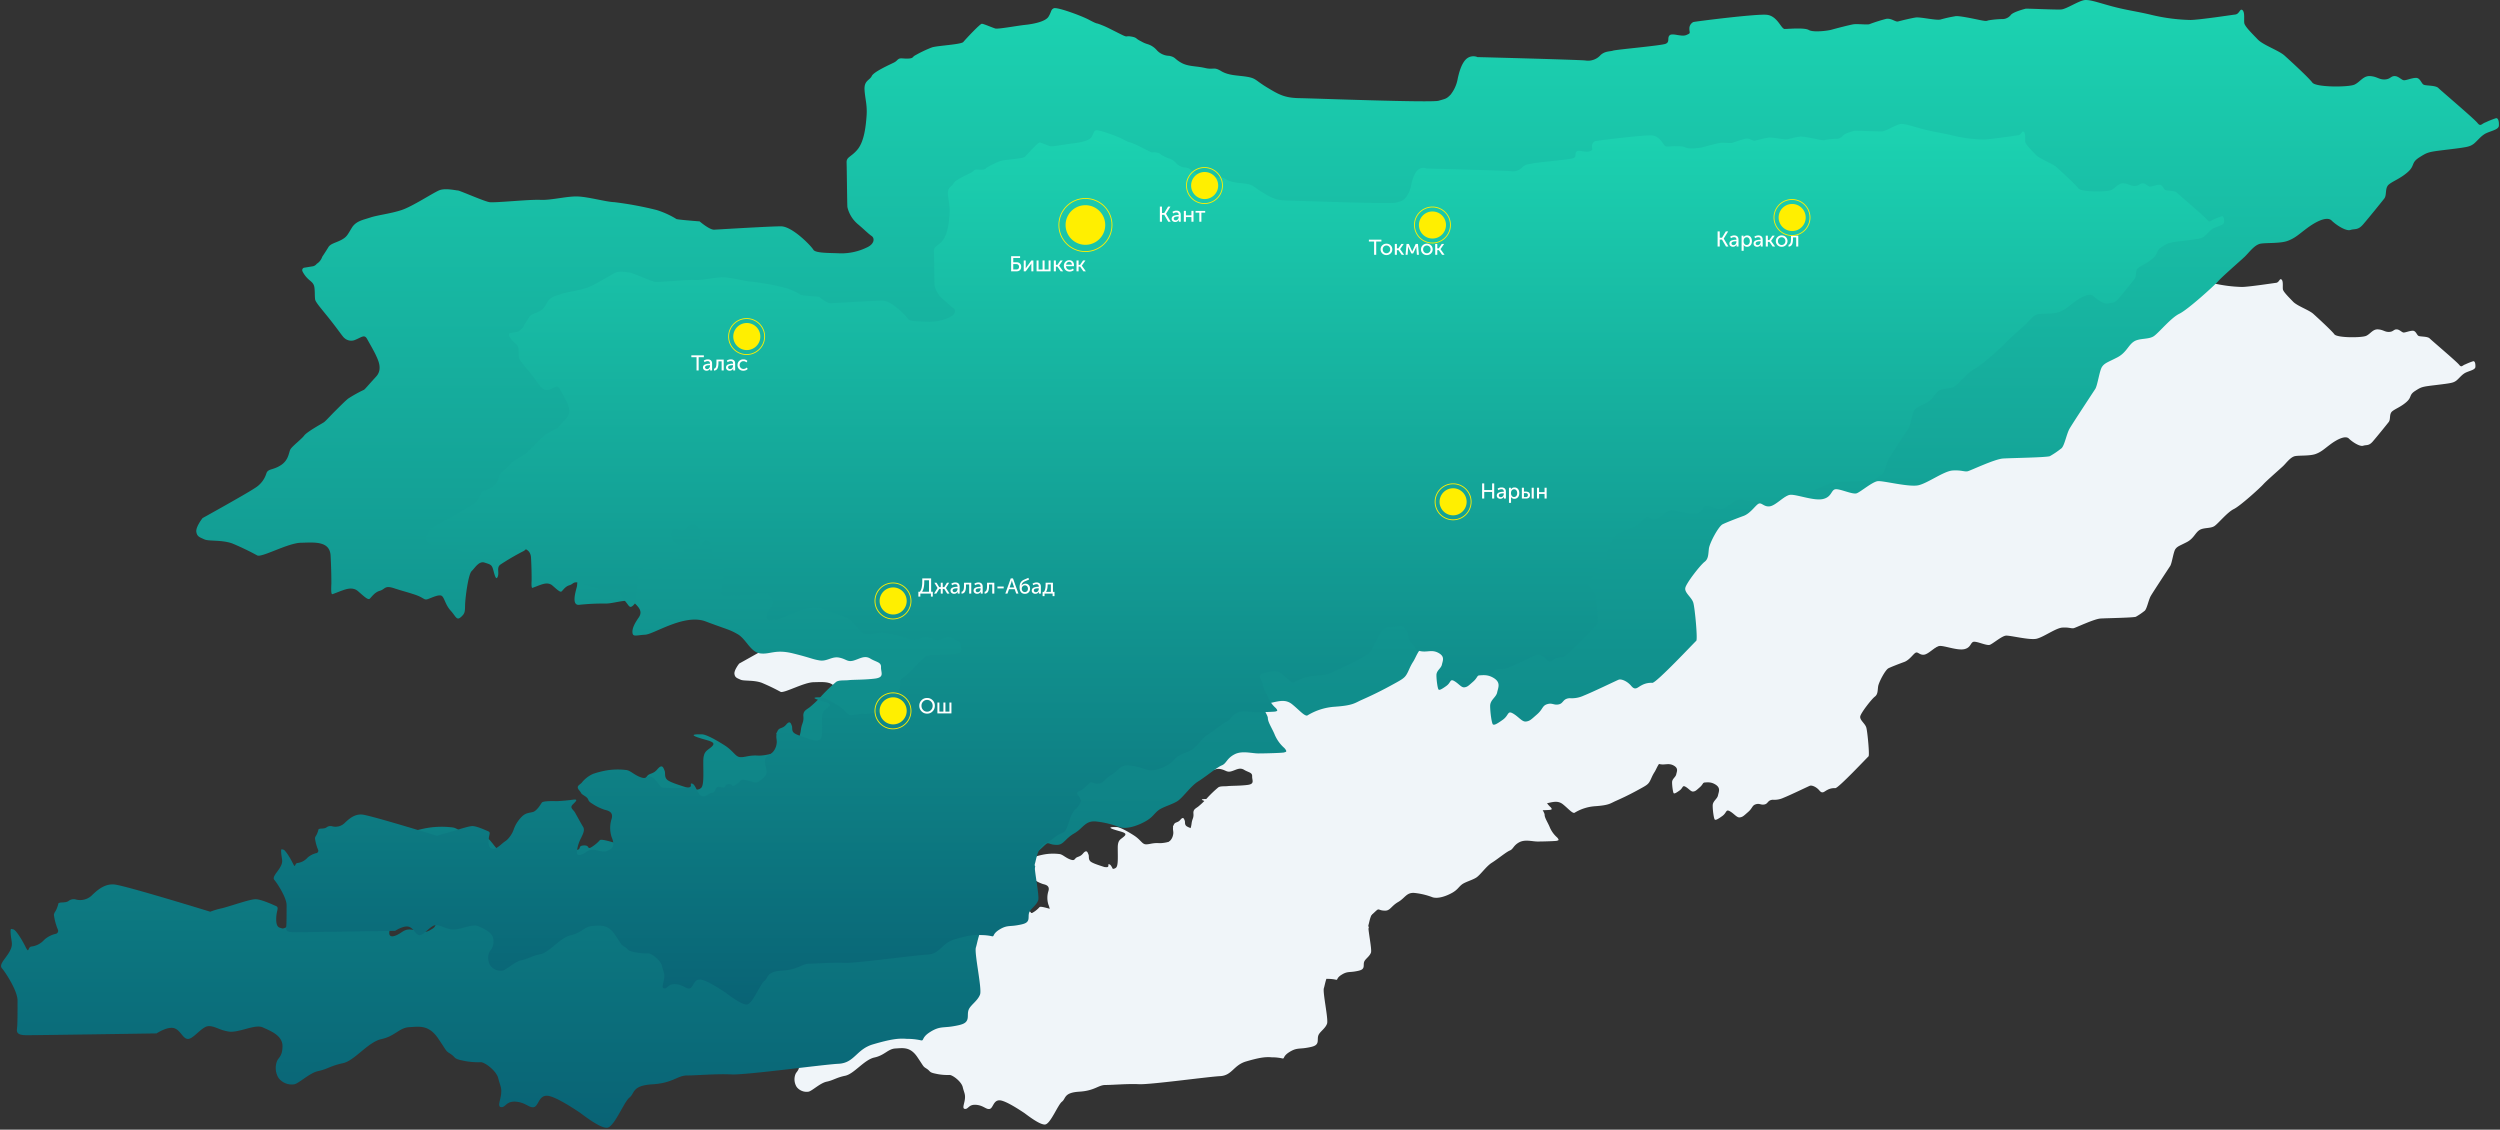 <svg xmlns="http://www.w3.org/2000/svg" width="987" height="446" fill="none"><rect width="100%" height="100%" fill="#333333" stroke="none"/><g clip-path="url(#a)"><path fill="#F0F5F9" d="M327.543 183.987a3.978 3.978 0 0 1-1.639 2.093 1.95 1.95 0 0 1-1.414.777l-2.402.395a.757.757 0 0 0-.449.402.758.758 0 0 0-.018.602 7.882 7.882 0 0 0 1.781 2.403c.551.537 1.413 1.003 1.71 2.02.297 1.018.155 3.096.311 4.029.155.933 2.092 3.025 4.65 6.275 2.558 3.25 3.646 4.961 4.113 5.272a3.025 3.025 0 0 0 3.335.466c1.852-.777 2.629-1.625 3.406-.226.778 1.399 2.163 3.788 2.714 5.032.551 1.243 2.007 4.027 0 6.204-2.007 2.176-3.406 3.872-3.647 3.957a39.925 39.925 0 0 0-4.72 2.629c-.862.693-2.177 2.022-3.731 3.562-1.555 1.54-2.94 3.109-3.491 3.491-.551.381-5.031 2.826-5.88 3.957-.848 1.131-3.576 3.18-4.113 4.113-.537.933-.466 3.166-2.826 4.72-2.36 1.555-3.802 1.004-4.339 2.403a7.782 7.782 0 0 1-3.406 4.424c-2.488 1.696-15.66 8.989-15.66 8.989s-2.092 2.629-1.866 4.113c.227 1.484 1.088 1.625 2.403 2.247 1.314.622 5.187.071 8.367 1.229a80.81 80.81 0 0 1 7.448 3.577c1.414.621 9.145-3.732 13.017-3.803 3.873-.07 8.607-.65 8.848 3.858.24 4.509.226 7.774.226 8.312 0 .536-.226 3.335.311 3.179.537-.155 2.176-.848 3.095-1.159.919-.311 2.954-1.088 4.494.226 1.541 1.315 2.954 2.714 3.492 2.333.537-.382 1.413-1.937 3.052-2.403 1.639-.467 1.413-1.71 4.24-.778 2.827.933 3.491 1.004 6.289 1.937 2.799.933 2.629 1.752 3.873 1.3 1.243-.452 3.18-1.413 4.028-.989.848.424 1.088 2.629 2.714 4.423 1.625 1.796 1.781 3.096 3.095 1.937 1.315-1.159 1.173-1.71 1.243-3.802.072-2.092.934-8.918 1.937-9.894 1.003-.975 2.177-3.109 3.873-2.558 1.696.552 2.106.622 2.487 1.851.381 1.231.848 3.732 1.413 2.403.566-1.328-.395-2.699.778-3.632a74.55 74.55 0 0 1 6.897-4.027c.777-.397 1.625-1.33.381-2.418-1.243-1.088-3.335-1.851-3.957-3.25-.622-1.4-.607-4.651 2.092-3.873 2.699.778 2.261.311 2.827 0 .565-.311 2.714-2.826 4.042-1.625 1.328 1.201 2.092 1.695 1.625 4.24-.467 2.544-.197 2.827.127 3.491.325.664 1.88-2.714 2.827-1.937.947.778 1.413 1.23 1.625 4.495.213 3.265 4.24 1.159 4.424 4.494a32.19 32.19 0 0 1 0 6.813c-.226 1.088-1.865 5.822.622 5.583a68.802 68.802 0 0 1 7.9-.382c2.333.071 7.067-1.71 8.481-.311 1.413 1.399 2.714 2.629 1.413 4.494-1.3 1.866-2.007 3.336-1.851 4.579.155 1.244 1.158.693 3.801.537 2.644-.155 11.703-6.36 18.048-3.957 6.347 2.403 6.982 2.332 9.541 3.802 2.558 1.47 3.802 5.356 6.741 5.738 2.94.382 4.424-1.314 9.767 0 5.342 1.315 5.653 1.71 7.914 2.092 2.262.381 3.647-1.243 5.809-.848 2.163.396 2.487 1.413 4.339.904 1.851-.508 3.265-1.682 5.046-.593 1.781 1.088 3.25 1.003 3.18 2.558-.07 1.554 1.159 3.024-1.795 3.406-2.954.382-6.502.311-7.816.466-1.314.156-2.954-.084-3.801.538a46.22 46.22 0 0 0-4.58 4.424 31.387 31.387 0 0 1-2.94 2.826c-1.088 1.018-2.403 1.173-2.247 3.025.155 1.852-.467 2.021-.706 3.802-.241 1.781-.538 3.179-1.852 2.713-1.315-.466-4.891-2.021-5.428-1.625-.536.395 2.714 3.18 2.318 4.339-.395 1.159-5.427 2.629-7.985 2.473-2.558-.155-3.717.552-5.186.467-1.47-.085-1.937-1.781-4.735-3.562-2.799-1.781-5.583-3.251-6.742-3.251-1.159 0-4.113-.084-1.159.933 2.954 1.018 5.653 1.23 4.24 2.629-1.413 1.399-2.643 1.244-2.643 4.65 0 3.406.24 6.897-.621 7.759-.863.862-2.403.608-4.099 0-1.696-.608-5.117-1.554-6.049-2.402-.933-.849-.467-2.022-.778-2.714-.311-.693-.622-2.248-2.177-.396-1.554 1.851-2.826.777-3.49 2.954-.665 2.176.24 2.827-.226 4.72a5.58 5.58 0 0 1-2.474 3.718c-1.244.861-2.332 1.244-1.795 3.801.537 2.559 1.244 3.562-1.003 5.428-2.247 1.865-2.558 1.625-4.241 1.158-1.682-.465-3.561-1.003-3.943-.621a10.7 10.7 0 0 1-2.827 2.261c-.933.297-.225-.777-1.936-.707-1.71.071-.848.933-1.709 1.244-.863.311-1.937-.622-2.828 0-.89.622-.381 1.866-1.865 2.092-1.484.226-2.162 1.626-3.788 1.315-1.625-.311-2.403-4.41-3.731-4.806-1.329-.395.241 1.088-1.229 1.413a56.508 56.508 0 0 1-10.233.085c-1.018-.241-2.827-4.113-4.735-4.24-1.908-.127-1.244 1.159-3.718.226-2.473-.933-3.801-2.558-5.427-2.714a26.54 26.54 0 0 0-6.982.085 33.01 33.01 0 0 0-5.652 1.414 11.562 11.562 0 0 0-4.241 3.264c-.551.848-2.487 1.244-1.088 2.94s.226.947 2.247 2.29c2.021 1.342.466 1.513 2.94 2.982a19.52 19.52 0 0 0 4.424 2.177c1.003.311 3.717.622 2.827 3.562a11.296 11.296 0 0 0 0 6.897c.537 1.314 1.314 3.561-.311 4.579-1.626 1.017-2.092 1.314-4.806.622-2.713-.693-3.406-.241-4.805.692-1.4.933-3.646 1.865-3.335-.381a14.521 14.521 0 0 1 1.624-5.201c.933-1.937 1.414-3.096.707-4.241-.707-1.144-2.331-4.113-3.025-5.357-.692-1.243-2.176-1.851-.932-3.094 1.243-1.244 2.091-2.007.537-1.937a64.84 64.84 0 0 1-6.657.622c-2.487-.085-5.272 0-5.653.537-.382.537-1.852 3.11-3.336 3.576-1.484.467-2.939.156-4.805 2.318a12.882 12.882 0 0 0-2.714 4.649 10.273 10.273 0 0 1-2.473 3.718c-.933.777-.933.622-2.177 1.71s-2.558 1.936-3.179 1.71c-.622-.226-1.697-.085-1.697-2.714 0-2.628 1.004-3.49-.084-3.957-1.089-.467-4.41-2.021-6.121-2.021-1.709 0-7.758 2.176-10.076 2.713-1.161.25-2.3.59-3.407 1.018 0 0-25.666-7.915-28.691-8.14-3.024-.226-5.186 1.851-6.812 3.406a4.99 4.99 0 0 1-2.154 1.115 4.988 4.988 0 0 1-2.425-.027 2.447 2.447 0 0 0-1.181-.045 2.447 2.447 0 0 0-1.066.511c-.778.537-2.248.311-2.714.537-.467.227-.071-.226-.622 1.314-.551 1.542-.848 1.33-1.004 2.262.195 1.491.584 2.95 1.159 4.339a.922.922 0 0 1 .043.785.914.914 0 0 1-.58.529 7.609 7.609 0 0 0-3.49 1.782 6.148 6.148 0 0 1-3.802 2.02c-1.244.071-.622 2.473-1.852 0s-2.954-5.046-3.576-5.116c-.622-.07-1.003-.707-.777 1.625.227 2.332.777 2.94-.382 5.032-1.159 2.091-3.25 3.802-2.246 4.961 1.003 1.159 4.649 6.671 4.649 9.625 0 2.953 0 6.035-.085 7.519-.084 1.483-.763 2.826 2.827 2.826s38.754-.537 38.754-.537 3.265-2.176 5.272-1.554c2.007.621 2.643 3.491 4.339 3.18 1.695-.311 4.042-3.802 5.978-3.802 1.937 0 3.025 1.159 5.964 1.625 2.94.466 7.83-2.317 10.163-1.244 2.331 1.074 5.879 2.403 5.879 5.583s-1.315 3.42-1.696 4.65a5.662 5.662 0 0 0 .537 4.89 4.948 4.948 0 0 0 4.65 1.866c1.413-.241 4.579-3.42 7.208-3.957 2.629-.537 3.802-1.626 7.293-2.333 3.491-.706 7.519-6.345 11.547-7.208 4.028-.862 5.343-3.406 8.296-3.561 2.954-.155 5.809-.777 8.608 3.335 2.798 4.113 2.162 3.646 3.716 4.65 1.555 1.003.848 1.414 3.407 1.936 1.852.43 3.753.61 5.654.537 1.158 0 4.649 2.558 5.186 4.806.537 2.247 1.089 2.713.848 4.735-.24 2.02-1.229 3.801.085 3.872 1.314.071 1.413-1.852 4.339-1.625 2.926.226 3.958 1.936 5.356 1.625 1.4-.311 1.414-3.406 3.873-3.406 2.459 0 8.989 4.494 9.611 4.876.622.382 6.36 5.045 8.479 4.664 2.121-.382 4.962-7.759 6.588-9.003 1.624-1.244.621-3.562 6.826-3.943 6.204-.382 7.434-2.643 10.387-2.643 2.954 0 8.749-.537 13.173-.311 4.424.226 27.207-2.94 32.012-3.18 4.806-.24 5.272-4.339 10.318-5.809 5.046-1.47 7.519-1.866 10.077-1.625a18.583 18.583 0 0 1 3.943.381c1.413.396.155-.622 2.954-2.403 2.799-1.78 3.873-1.243 6.742-1.71 2.869-.466 3.872-.848 4.338-1.851.467-1.003-.07-2.333.693-3.562.763-1.229 2.558-2.403 3.18-4.112.622-1.711-1.781-12.409-1.244-14.035.537-1.625 1.018-6.36 4.043-7.83 3.024-1.47 3.406-2.403 5.116-3.335 1.71-.933 2.247-.467 3.25-3.025 1.004-2.559 1.315-4.876 3.026-6.501a9.392 9.392 0 0 0 2.317-3.492s-.226.156-.537-.847c-.311-1.004-2.021-2.021-.226-2.714 1.794-.693 3.787-3.265 4.409-3.335.622-.071.862.466 2.827.466 1.965 0 2.403-1.866 5.116-3.42 2.714-1.555 3.266-3.873 6.516-3.562 2.42.262 4.795.837 7.067 1.71 2.247.693 5.582-.551 7.745-1.78 2.162-1.23 2.488-2.248 3.802-3.265 1.314-1.018 4.028-1.697 5.653-2.714 1.626-1.018 3.957-4.495 6.205-5.894 2.247-1.399 5.653-4.24 7.067-4.806 1.413-.565 1.413-2.006 3.716-3.249 2.304-1.245 5.117-.312 7.279-.312 2.163 0 7.448-.155 7.675-.31.226-.156 1.173 0 0-1.315a11.07 11.07 0 0 1-2.827-3.873c-.693-1.781-2.092-3.801-2.092-5.045 0-1.244-2.713-3.717.311-4.41 3.025-.693 4.961-1.329 6.968.297 2.007 1.625 3.646 3.576 4.494 3.335a17.89 17.89 0 0 1 8.297-2.629c5.427-.395 5.823-1.088 7.915-2.021 2.091-.933 4.805-2.162 8.367-4.098 3.561-1.937 4.338-2.332 5.045-3.491.706-1.159.919-2.177 2.007-3.873 1.089-1.696 1.865-5.116 5.201-5.116 3.335 0 4.24-1.329 5.894.693 1.654 2.02.607 4.027 2.558 5.652 1.95 1.626.452 2.248 3.095 2.828 2.643.579 4.424-.707 6.982.692s1.625 2.968 1.314 4.466c-.311 1.498-2.092 2.205-2.092 4.057 0 1.851.467 5.271.849 5.512.382.239 1.088-.085 2.939-1.414 1.852-1.328 1.329-2.827 3.025-1.865 1.696.961 2.713 2.558 3.887 2.403 1.172-.156 1.54-.609 3.321-2.163 1.781-1.555 1.484-2.558 3.025-3.025 1.541-.466 1.936.382 3.42.071s1.159-1.696 3.25-1.852a8.466 8.466 0 0 0 4.241-.777c2.557-1.004 9.611-4.424 10.388-4.735.777-.311 2.558.396 3.787 1.866 1.23 1.47 1.866.382 3.11-.226a5.907 5.907 0 0 1 3.18-.707c1.229 0 12.635-12.168 13.101-12.55.467-.382-.395-9.611-.861-11.307-.467-1.696-2.714-3.025-2.403-4.495.311-1.47 4.494-6.826 5.738-7.759 1.244-.932 1.088-2.402 1.314-4.028.226-1.625 2.827-6.586 4.113-7.208 1.286-.622 4.114-1.71 6.205-2.473 2.092-.763 3.561-3.18 4.494-3.646.933-.467 1.554 1.003 3.335.776 1.781-.226 4.241-3.109 5.965-3.42 1.725-.311 7.067 1.866 9.893 1.244 2.827-.622 2.403-2.94 3.943-2.94 1.541 0 4.962 1.626 6.134 1.23 1.174-.395 4.721-3.477 6.347-3.633 1.625-.155 9.299 1.852 12.098 1.231 2.798-.622 7.589-4.241 10.232-4.41 2.644-.17 3.562.466 4.495.226.933-.241 8.056-3.646 10.543-3.802 2.488-.155 12.72-.297 13.95-.692a25.071 25.071 0 0 0 3.336-2.248c1-.537 1.627-4.339 2.559-5.964.932-1.625 6.981-10.784 7.675-11.858.687-1.074 1.246-5.427 2.017-6.601.779-1.172 1.855-1.413 4.566-2.826s3.27-3.646 4.965-4.735c1.694-1.088 4.422-.537 5.973-1.625 1.558-1.089 5.032-5.427 7.591-6.671 2.558-1.244 10.386-8.367 11.632-9.766 1.245-1.399 6.591-6.035 7.828-7.208 1.245-1.173 2.94-3.632 4.812-3.943 1.864-.311 5.888 0 8.133-.863 2.254-.861 3.254-1.936 5.744-3.788 2.483-1.851 5.88-3.646 7.278-2.261 1.398 1.385 4.338 3.265 5.651 2.827 1.313-.439 2.177.155 3.736-1.626 1.551-1.78 5.499-6.656 6.346-7.745.847-1.088.084-3.179 1.406-4.239 1.33-1.061 3.499-1.781 5.659-3.718 2.161-1.936.848-2.713 3.406-4.338 2.559-1.626 2.644-1.626 8.481-2.333 5.837-.706 6.43-.848 7.515-1.554 1.092-.707 2.321-2.559 3.948-3.321 1.626-.764 3.727-1.089 3.795-2.248.076-1.159-.152-2.332-.847-2.247a26.661 26.661 0 0 0-3.092 1.229c-1.331.467-1.483 1.414-2.491.156-1-1.258-10.768-9.526-11.633-10.388-.855-.863-3.71-.622-4.405-1.003-.695-.382-1.017-2.022-2.245-2.022-1.229 0-2.83.707-3.575.707-.754 0-1.627-1.244-2.83-1.244s-1.228.933-2.94 1.004c-1.711.07-2.245-.848-4.338-1.004-2.092-.155-3.024 1.781-4.735 2.559-1.712.777-11.463.848-12.548-.622-1.092-1.47-6.591-6.516-8.302-8.056-1.712-1.541-6.354-3.11-7.981-4.806-1.627-1.696-3.872-3.887-4.033-4.89-.152-1.004.229-3.25-.55-3.872-.771-.622-.848 1.159-2.161 1.314-1.313.156-10.387 1.554-13.343 1.625a55.226 55.226 0 0 1-12.082-1.625c-4.337-1.003-7.065-1.314-11.166-2.403-4.1-1.088-6.278-1.936-8.057-1.936-1.779 0-5.651 2.714-7.292 2.826-1.639.113-10.232-.311-10.614-.226-.382.085-3.802 1.004-4.424 1.866a3.253 3.253 0 0 1-2.713 1.23 25.684 25.684 0 0 0-4.029.396c-.55.155-.466.31-2.713-.156-2.247-.466-6.275-1.314-7.137-1.088a39.64 39.64 0 0 0-4.241.933c-1.159.466-6.119-.778-7.589-.552-1.47.226-4.353.933-5.201 1.173-.848.24-1.937-1.017-3.562-.777-1.733.45-3.441.993-5.116 1.626-.778.155-3.562-.156-4.65 0-1.088.155-5.512 1.314-6.586 1.624-1.075.311-5.428.863-6.756.085-1.328-.777-6.12-.311-7.208-.311s-2.162-3.957-5.427-4.24c-3.265-.282-21.469 2.021-21.851 2.177a2.128 2.128 0 0 0-1.172 2.007c0 1.329.55 1.243-.92 1.865-1.469.623-4.112-.692-4.96.071-.848.764.155 2.021-1.244 2.558-1.399.537-14.727 1.711-15.66 2.021-.932.311-2.332.085-3.717 1.314a5 5 0 0 1-2.078 1.409 4.994 4.994 0 0 1-2.501.217c-2.247-.226-31.631-1.004-32.168-1.004a3.169 3.169 0 0 0-3.335.552c-1.555 1.413-2.248 4.41-2.559 5.809a10.595 10.595 0 0 1-2.162 4.876c-1.244 1.244-1.413 1.173-3.575 1.795-2.163.622-37.045-.707-41.468-.778-4.424-.07-6.12-1.017-9.696-3.18-3.575-2.162-3.25-2.714-5.893-3.18-2.644-.466-5.498-.311-7.816-1.71-2.318-1.399-2.177-.311-4.82-.933-2.643-.622-4.961-.381-7.066-1.54-2.106-1.159-1.711-1.711-3.647-2.092a5.215 5.215 0 0 1-3.646-1.625 5.896 5.896 0 0 0-2.827-1.866 8.496 8.496 0 0 1-1.936-.848c-1.781-.862-1.089-1.088-2.94-1.413-1.852-.325-.778.466-3.109-.693l-3.718-1.865a26.45 26.45 0 0 0-3.179-1.315c-.311-.07-.467 0-2.629-1.159-2.163-1.159-9.541-3.873-10.473-3.406-.933.466-.608.919-1.541 2.473-.932 1.555-4.735 2.248-7.066 2.488-2.333.24-7.986 1.314-8.834 1.074-.848-.24-3.491-1.413-4.028-1.413-.537 0-4.89 4.65-5.512 5.427-.622.778-7.745 1.089-9.371 1.626a36.478 36.478 0 0 0-5.201 2.487c-.622.381-.381.777-1.851.848-1.47.07-2.261-.226-2.827.085-.565.311-.537.607-1.413 1.074-.876.466-6.049 2.714-6.671 4.042-.622 1.329-2.318 1.314-2.162 4.099.155 2.784.847 4.494.607 7.83-.24 3.335-.763 7.674-2.7 10.006-1.936 2.332-3.334 2.162-3.264 3.943.07 1.781.156 12.254.241 13.257a9.422 9.422 0 0 0 3.249 5.201c2.092 1.781 2.94 2.714 3.959 3.407 1.017.692.847 2.403-1.33 3.406a17.489 17.489 0 0 1-8.055 1.795c-2.94-.156-7.364 0-7.986-1.089-.622-1.087-6.275-6.981-9.681-6.981-3.406 0-18.529.932-19.928 1.003-1.399.071-4.339-2.473-4.339-2.473s-6.121-.466-6.897-.693a26.08 26.08 0 0 0-5.979-2.713 103.179 103.179 0 0 0-12.551-2.333c-2.558-.07-8.14-1.709-11.391-1.709-3.25 0-7.604 1.172-10.784 1.017-3.18-.156-13.483.933-15.109.692-1.625-.24-8.918-3.49-9.455-3.49-.537 0-3.731-.778-5.512-.071-1.78.706-7.985 4.805-11.235 5.894-3.251 1.088-7.294 1.54-9.386 2.247-2.091.706-4.239 1.004-5.497 3.024-1.258 2.022-1.413 2.714-3.11 3.633-1.696.918-3.25 1.088-3.943 2.247a81.174 81.174 0 0 1-1.809 2.826z"/><path fill="#F0F5F9" d="M387.922 204.183a3.102 3.102 0 0 1-1.28 1.634 1.515 1.515 0 0 1-1.104.606l-1.876.31a.589.589 0 0 0-.364.783 6.17 6.17 0 0 0 1.39 1.876c.431.419 1.104.784 1.336 1.578.232.795.122 2.417.243 3.145.121.729 1.633 2.362 3.631 4.9 1.997 2.539 2.846 3.874 3.211 4.117a2.362 2.362 0 0 0 2.604.364c1.446-.607 2.053-1.269 2.66-.177.607 1.093 1.689 2.958 2.119 3.929.431.971 1.567 3.145 0 4.845-1.567 1.699-2.66 3.024-2.847 3.09a31.214 31.214 0 0 0-3.686 2.052c-.673.541-1.7 1.579-2.914 2.781-1.214 1.203-2.295 2.428-2.726 2.726-.43.298-3.928 2.207-4.591 3.09-.661.883-2.791 2.483-3.21 3.212-.42.728-.365 2.471-2.208 3.685-1.843 1.214-2.969.784-3.388 1.877a6.07 6.07 0 0 1-2.66 3.454c-1.942 1.324-12.227 7.018-12.227 7.018s-1.633 2.053-1.457 3.212c.176 1.159.85 1.269 1.876 1.755 1.027.485 4.05.055 6.534.959a63.224 63.224 0 0 1 5.816 2.793c1.103.485 7.139-2.914 10.163-2.969 3.024-.055 6.721-.507 6.909 3.013.187 3.52.176 6.069.176 6.489 0 .419-.176 2.604.243 2.483.42-.121 1.7-.663 2.416-.905.718-.243 2.307-.85 3.51.176 1.203 1.027 2.307 2.119 2.726 1.822.419-.298 1.104-1.513 2.384-1.877 1.28-.364 1.103-1.335 3.31-.606 2.208.727 2.726.783 4.911 1.511 2.185.729 2.053 1.368 3.024 1.016.971-.353 2.483-1.104 3.145-.773.662.331.85 2.053 2.119 3.454 1.269 1.402 1.391 2.417 2.417 1.512 1.027-.905.916-1.336.971-2.969.056-1.633.728-6.963 1.512-7.725.784-.761 1.699-2.427 3.024-1.997 1.324.431 1.644.486 1.942 1.446.298.96.662 2.913 1.103 1.875.442-1.037-.309-2.108.608-2.835a58.238 58.238 0 0 1 5.385-3.146c.607-.308 1.269-1.037.298-1.887-.971-.849-2.604-1.445-3.09-2.538-.486-1.093-.474-3.631 1.634-3.024 2.107.607 1.765.243 2.207 0 .441-.243 2.118-2.207 3.155-1.269 1.038.938 1.634 1.324 1.27 3.311-.365 1.986-.155 2.207.099 2.726.254.518 1.468-2.119 2.207-1.512.739.607 1.104.96 1.27 3.509.165 2.55 3.31.905 3.454 3.509a25.161 25.161 0 0 1 0 5.32c-.177.85-1.458 4.546.485 4.359a53.626 53.626 0 0 1 6.169-.298c1.82.055 5.518-1.335 6.621-.243 1.103 1.093 2.119 2.052 1.103 3.51-1.014 1.456-1.566 2.604-1.445 3.575.121.971.905.54 2.969.419 2.064-.121 9.137-4.966 14.092-3.09 4.956 1.876 5.452 1.821 7.45 2.969 1.997 1.148 2.968 4.183 5.264 4.48 2.295.298 3.454-1.026 7.625 0 4.172 1.027 4.414 1.336 6.18 1.634 1.766.298 2.847-.971 4.536-.662 1.688.308 1.942 1.103 3.388.706 1.445-.398 2.549-1.314 3.939-.464 1.391.85 2.539.784 2.483 1.998-.055 1.214.905 2.361-1.401 2.659-2.307.299-5.076.243-6.103.365-1.026.121-2.306-.066-2.968.419a36.223 36.223 0 0 0-3.576 3.454 24.278 24.278 0 0 1-2.295 2.207c-.85.795-1.877.917-1.755 2.362.122 1.445-.364 1.578-.552 2.969-.187 1.39-.419 2.483-1.445 2.119-1.027-.365-3.819-1.579-4.238-1.27-.419.31 2.119 2.484 1.81 3.388-.31.905-4.238 2.053-6.236 1.931-1.997-.121-2.902.431-4.05.365-1.148-.067-1.512-1.391-3.697-2.781-2.185-1.391-4.359-2.538-5.264-2.538-.904 0-3.211-.066-.904.727 2.306.795 4.414.961 3.311 2.053-1.104 1.093-2.064.972-2.064 3.631 0 2.66.187 5.385-.486 6.059-.673.673-1.876.474-3.2 0-1.325-.475-3.995-1.214-4.724-1.876-.728-.662-.364-1.578-.607-2.119-.242-.541-.486-1.755-1.699-.309-1.214 1.445-2.208.607-2.726 2.306-.519 1.7.188 2.208-.176 3.686a4.347 4.347 0 0 1-1.932 2.903c-.971.673-1.821.971-1.401 2.968.419 1.997.971 2.781-.784 4.238-1.754 1.457-1.998 1.269-3.311.905-1.313-.364-2.78-.784-3.079-.485a8.359 8.359 0 0 1-2.207 1.765c-.728.231-.177-.607-1.512-.551-1.335.055-.662.727-1.335.971-.673.242-1.511-.486-2.207 0-.696.485-.298 1.456-1.456 1.633-1.159.176-1.689 1.269-2.958 1.026-1.269-.242-1.877-3.443-2.914-3.752-1.037-.309.188.849-.959 1.104a44.242 44.242 0 0 1-7.99.066c-.795-.188-2.208-3.212-3.698-3.311-1.49-.099-.971.905-2.902.177-1.931-.729-2.969-1.998-4.238-2.119a20.64 20.64 0 0 0-5.451.066 25.9 25.9 0 0 0-4.415 1.103 9.053 9.053 0 0 0-3.311 2.549c-.43.663-1.941.972-.849 2.296 1.092 1.324.177.74 1.754 1.788 1.579 1.048.364 1.181 2.296 2.328a15.193 15.193 0 0 0 3.454 1.7c.784.243 2.903.486 2.207 2.781a8.829 8.829 0 0 0 0 5.386c.42 1.026 1.027 2.78-.242 3.575-1.269.795-1.634 1.027-3.752.485-2.119-.54-2.66-.187-3.753.542-1.093.727-2.847 1.456-2.604-.299a11.35 11.35 0 0 1 1.269-4.061c.728-1.511 1.103-2.416.552-3.311-.552-.894-1.821-3.211-2.362-4.182-.541-.972-1.699-1.446-.728-2.417.971-.971 1.633-1.567.419-1.512a50.85 50.85 0 0 1-5.197.486c-1.943-.067-4.117 0-4.415.42-.298.418-1.446 2.427-2.605 2.791-1.159.364-2.295.121-3.752 1.81a10.07 10.07 0 0 0-2.119 3.631 8.002 8.002 0 0 1-1.931 2.902c-.728.607-.728.486-1.699 1.336-.972.849-1.998 1.511-2.483 1.335-.486-.176-1.324-.066-1.324-2.119 0-2.053.783-2.726-.066-3.09-.85-.364-3.444-1.578-4.78-1.578-1.335 0-6.058 1.699-7.868 2.119a17.74 17.74 0 0 0-2.659.794s-20.041-6.18-22.403-6.356c-2.362-.176-4.049 1.445-5.319 2.659a3.899 3.899 0 0 1-3.576.85 1.93 1.93 0 0 0-1.754.364c-.607.42-1.755.243-2.119.42-.364.176-.055-.177-.486 1.026-.43 1.203-.662 1.037-.783 1.766.151 1.164.456 2.303.905 3.388a.728.728 0 0 1 .033.612.725.725 0 0 1-.453.414 5.937 5.937 0 0 0-2.725 1.39 4.802 4.802 0 0 1-2.969 1.579c-.971.055-.485 1.93-1.446 0-.96-1.932-2.306-3.94-2.792-3.995-.485-.056-.783-.552-.607 1.269.177 1.821.607 2.295-.297 3.929-.905 1.633-2.539 2.968-1.755 3.873.783.905 3.63 5.209 3.63 7.516 0 2.306 0 4.712-.066 5.87-.066 1.159-.595 2.207 2.207 2.207 2.804 0 30.26-.419 30.26-.419s2.549-1.699 4.117-1.214c1.567.486 2.063 2.726 3.388 2.484 1.324-.244 3.155-2.969 4.668-2.969 1.511 0 2.361.905 4.657 1.268 2.295.364 6.113-1.809 7.935-.971 1.82.839 4.59 1.877 4.59 4.359 0 2.483-1.026 2.671-1.324 3.631a4.414 4.414 0 0 0 .419 3.819 3.86 3.86 0 0 0 3.631 1.456c1.103-.187 3.576-2.67 5.628-3.09 2.053-.419 2.969-1.269 5.694-1.82 2.727-.552 5.872-4.956 9.017-5.628 3.145-.674 4.171-2.661 6.478-2.782 2.306-.121 4.535-.606 6.72 2.605 2.186 3.211 1.689 2.847 2.903 3.631 1.214.783.662 1.103 2.66 1.511a16.67 16.67 0 0 0 4.414.419c.905 0 3.631 1.998 4.05 3.753.42 1.754.85 2.119.662 3.697-.187 1.578-.96 2.969.066 3.024 1.027.055 1.104-1.446 3.388-1.269 2.285.176 3.09 1.511 4.183 1.269 1.092-.243 1.103-2.66 3.024-2.66 1.92 0 7.019 3.509 7.504 3.808.486.297 4.966 3.939 6.621 3.641 1.655-.298 3.873-6.058 5.143-7.029 1.269-.972.485-2.782 5.33-3.08 4.845-.297 5.805-2.063 8.111-2.063 2.307 0 6.831-.419 10.286-.243 3.454.176 21.243-2.295 24.996-2.483 3.752-.187 4.115-3.388 8.056-4.536 3.939-1.147 5.871-1.457 7.868-1.268a14.539 14.539 0 0 1 3.079.297c1.103.309.122-.486 2.307-1.876s3.023-.972 5.263-1.335c2.241-.364 3.024-.663 3.388-1.446.365-.784-.055-1.821.541-2.781.596-.96 1.998-1.876 2.483-3.211.485-1.336-1.39-9.69-.971-10.959.419-1.269.795-4.966 3.157-6.114 2.361-1.148 2.659-1.875 3.994-2.604 1.336-.729 1.755-.364 2.539-2.362.783-1.997 1.026-3.807 2.361-5.076a7.318 7.318 0 0 0 1.81-2.726s-.177.121-.419-.662c-.243-.783-1.578-1.578-.177-2.118 1.401-.542 2.957-2.55 3.443-2.606.485-.055.673.365 2.207.365 1.534 0 1.876-1.457 3.995-2.671 2.119-1.214 2.55-3.023 5.088-2.781a21.99 21.99 0 0 1 5.518 1.336c1.754.54 4.359-.43 6.047-1.391 1.689-.96 1.943-1.755 2.969-2.549 1.026-.795 3.145-1.325 4.414-2.119 1.269-.795 3.09-3.51 4.845-4.602 1.754-1.092 4.414-3.31 5.518-3.752 1.103-.441 1.103-1.567 2.902-2.538 1.799-.972 3.995-.243 5.683-.243 1.689 0 5.816-.121 5.993-.243.176-.122.916 0 0-1.026a8.633 8.633 0 0 1-2.207-3.024c-.542-1.39-1.634-2.969-1.634-3.94 0-.97-2.119-2.902.243-3.443 2.362-.541 3.874-1.037 5.44.232 1.568 1.269 2.848 2.792 3.51 2.604a13.958 13.958 0 0 1 6.478-2.052c4.238-.309 4.547-.85 6.18-1.578a87.341 87.341 0 0 0 6.533-3.201c2.781-1.512 3.388-1.821 3.94-2.726.551-.904.717-1.699 1.567-3.023s1.457-3.996 4.061-3.996 3.311-1.037 4.602.542c1.291 1.577.474 3.145 1.998 4.414 1.522 1.269.353 1.754 2.416 2.207 2.064.452 3.454-.552 5.452.541 1.997 1.092 1.269 2.317 1.027 3.487-.244 1.169-1.634 1.722-1.634 3.167 0 1.446.364 4.117.662 4.304.298.188.85-.066 2.296-1.103 1.445-1.038 1.037-2.208 2.361-1.457 1.324.75 2.119 1.997 3.035 1.876.916-.122 1.203-.474 2.593-1.688 1.391-1.214 1.159-1.998 2.362-2.362 1.203-.365 1.512.298 2.67.055 1.159-.243.905-1.325 2.539-1.446a6.617 6.617 0 0 0 3.311-.607c1.997-.783 7.504-3.454 8.111-3.696.607-.244 1.997.309 2.957 1.456.96 1.148 1.458.298 2.428-.176a4.61 4.61 0 0 1 2.484-.552c.959 0 9.865-9.502 10.23-9.8.363-.298-.31-7.504-.674-8.828-.364-1.325-2.119-2.362-1.876-3.509.243-1.148 3.51-5.331 4.48-6.06.971-.728.85-1.875 1.027-3.145.176-1.269 2.207-5.142 3.211-5.628 1.005-.485 3.212-1.335 4.845-1.931 1.633-.596 2.781-2.483 3.51-2.848.727-.363 1.214.784 2.604.608 1.39-.177 3.311-2.428 4.657-2.671 1.346-.243 5.518 1.457 7.725.971 2.207-.485 1.876-2.296 3.079-2.296 1.203 0 3.873 1.269 4.789.961.917-.309 3.686-2.715 4.955-2.836 1.269-.122 7.262 1.445 9.447.959 2.185-.485 5.926-3.31 7.99-3.443 2.063-.132 2.781.365 3.509.177.728-.188 6.29-2.847 8.233-2.968 1.942-.122 9.932-.232 10.892-.542.914-.513 1.785-1.1 2.604-1.754.784-.42 1.269-3.388 1.998-4.657.728-1.269 5.452-8.42 5.992-9.259.541-.838.971-4.237 1.578-5.154.607-.916 1.446-1.103 3.565-2.207 2.119-1.103 2.549-2.847 3.873-3.696 1.324-.85 3.454-.42 4.668-1.269 1.214-.85 3.93-4.238 5.926-5.21 1.998-.971 8.112-6.533 9.083-7.626.971-1.092 5.143-4.712 6.114-5.628.971-.916 2.295-2.835 3.752-3.078 1.457-.244 4.602 0 6.357-.674 1.752-.673 2.54-1.511 4.48-2.958 1.94-1.445 4.592-2.846 5.685-1.765 1.093 1.082 3.389 2.549 4.414 2.207 1.025-.342 1.702.122 2.914-1.268 1.212-1.392 4.287-5.199 4.956-6.049.661-.849.059-2.483 1.102-3.31 1.033-.828 2.728-1.391 4.413-2.902 1.686-1.513.661-2.119 2.661-3.388 1.999-1.269 2.059-1.269 6.616-1.822 4.558-.551 5.024-.661 5.872-1.213.855-.552 1.813-1.998 3.083-2.594 1.271-.596 2.915-.85 2.966-1.755.059-.905-.119-1.82-.661-1.754-.822.268-1.635.588-2.415.96-1.042.364-1.16 1.103-1.94.122-.788-.983-8.413-7.439-9.082-8.112-.678-.673-2.906-.485-3.448-.783-.542-.299-.796-1.579-1.754-1.579-.957 0-2.211.552-2.795.552-.585 0-1.263-.971-2.203-.971-.941 0-.958.729-2.296.784-1.339.055-1.754-.663-3.389-.784-1.635-.121-2.364 1.39-3.694 1.998-1.338.606-8.955.661-9.802-.486-.847-1.148-5.143-5.087-6.478-6.29-1.335-1.203-4.966-2.428-6.235-3.753-1.27-1.324-3.024-3.034-3.145-3.818-.121-.784.176-2.538-.431-3.024-.607-.485-.662.905-1.688 1.026-1.027.122-8.111 1.214-10.418 1.269a43.042 43.042 0 0 1-9.436-1.269c-3.388-.783-5.517-1.026-8.717-1.875-3.201-.85-4.901-1.512-6.291-1.512-1.39 0-4.414 2.118-5.694 2.207-1.28.088-7.99-.243-8.288-.177-.298.066-2.969.784-3.454 1.457a2.546 2.546 0 0 1-2.119.96 20.355 20.355 0 0 0-3.145.309c-.43.122-.364.243-2.119-.122-1.755-.363-4.9-1.026-5.573-.849a31.418 31.418 0 0 0-3.311.728c-.905.365-4.778-.606-5.926-.43-1.148.177-3.399.728-4.062.916-.661.188-1.511-.795-2.78-.607a39.114 39.114 0 0 0-3.996 1.269c-.606.121-2.78-.121-3.63 0-.85.121-4.304 1.026-5.142 1.269-.839.243-4.238.673-5.276.066-1.037-.606-4.778-.243-5.628-.243-.85 0-1.689-3.089-4.238-3.31-2.549-.221-16.763 1.578-17.061 1.7a1.666 1.666 0 0 0-.916 1.566c0 1.038.431.972-.717 1.457-1.148.486-3.211-.541-3.874.055-.662.596.121 1.579-.971 1.998-1.093.419-11.499 1.335-12.227 1.578-.729.243-1.821.066-2.903 1.027a3.898 3.898 0 0 1-3.575 1.269c-1.755-.177-24.698-.784-25.117-.784a2.474 2.474 0 0 0-2.605.43c-1.214 1.103-1.754 3.443-1.998 4.535a8.253 8.253 0 0 1-1.688 3.808c-.971.972-1.104.917-2.792 1.402-1.688.485-28.924-.552-32.379-.607-3.454-.056-4.778-.795-7.57-2.484-2.792-1.688-2.538-2.119-4.602-2.482-2.064-.364-4.293-.243-6.103-1.336-1.81-1.092-1.7-.242-3.763-.728-2.064-.485-3.874-.298-5.518-1.203-1.644-.905-1.335-1.335-2.847-1.633a4.08 4.08 0 0 1-2.848-1.269 4.592 4.592 0 0 0-2.207-1.457 6.6 6.6 0 0 1-1.511-.662c-1.391-.673-.851-.85-2.296-1.103-1.445-.254-.607.363-2.428-.542l-2.902-1.456a20.824 20.824 0 0 0-2.483-1.027c-.243-.055-.364 0-2.053-.905-1.688-.904-7.449-3.023-8.177-2.659-.729.364-.474.718-1.203 1.932-.729 1.213-3.697 1.754-5.518 1.941-1.82.188-6.235 1.027-6.897.839-.663-.187-2.726-1.103-3.146-1.103-.419 0-3.818 3.63-4.304 4.237-.485.607-6.047.85-7.316 1.269a28.662 28.662 0 0 0-4.062 1.943c-.485.298-.297.606-1.445.662-1.148.055-1.765-.177-2.207.066-.441.243-.419.475-1.104.839-.683.364-4.723 2.119-5.208 3.156-.486 1.038-1.81 1.027-1.689 3.201.121 2.174.663 3.509.475 6.113-.188 2.604-.596 5.992-2.108 7.813-1.512 1.822-2.605 1.689-2.55 3.08.055 1.39.122 9.567.188 10.351a7.37 7.37 0 0 0 2.539 4.062c1.632 1.39 2.295 2.118 3.089 2.659.795.54.662 1.876-1.037 2.659a13.653 13.653 0 0 1-6.29 1.402c-2.296-.122-5.75 0-6.235-.85-.486-.85-4.9-5.452-7.56-5.452-2.66 0-14.468.729-15.56.784-1.093.055-3.388-1.931-3.388-1.931s-4.779-.364-5.386-.541a20.366 20.366 0 0 0-4.668-2.119 80.485 80.485 0 0 0-9.8-1.821c-1.997-.055-6.356-1.335-8.894-1.335-2.539 0-5.938.916-8.421.794-2.482-.121-10.527.729-11.796.541-1.269-.187-6.964-2.725-7.384-2.725-.419 0-2.913-.608-4.304-.056-1.39.552-6.234 3.752-8.772 4.602-2.539.849-5.695 1.203-7.329 1.755-1.632.552-3.31.783-4.293 2.361-.982 1.579-1.103 2.119-2.427 2.837-1.325.717-2.538.849-3.08 1.754a63.322 63.322 0 0 1-1.412 2.207z"/><path fill="#F0F5F9" d="M744.266 182.782v-5.981h.838v2.516h.89l1.516-2.516h.924l-1.745 2.838v.017l1.855 3.126h-.957l-1.593-2.736h-.89v2.736h-.838zm4.654-1.169c0-.316.087-.582.263-.796.175-.215.407-.367.695-.458a4.697 4.697 0 0 1 1.601-.246h.22v-.084c0-.627-.313-.941-.94-.941-.413 0-.814.138-1.203.415l-.331-.601a2.09 2.09 0 0 1 .712-.364c.299-.096.595-.144.889-.144.543 0 .96.144 1.254.432.294.288.441.703.441 1.245v2.711h-.771v-.432l.025-.339h-.017a1.601 1.601 0 0 1-.576.627 1.473 1.473 0 0 1-.83.246c-.39 0-.726-.116-1.008-.348a1.134 1.134 0 0 1-.424-.923zm.822-.068c0 .187.07.348.212.483.141.136.339.203.593.203a.997.997 0 0 0 .83-.423c.214-.282.322-.596.322-.941v-.161h-.212c-1.163 0-1.745.28-1.745.839zm3.994 2.932v-5.982h.762v.381l-.025.322h.017c.135-.254.33-.451.584-.593.254-.141.539-.211.856-.211.576 0 1.034.205 1.372.618.339.413.509.955.509 1.627 0 .677-.181 1.222-.542 1.635-.362.406-.828.61-1.398.61-.571 0-1.014-.243-1.33-.729h-.017c.022.102.034.226.034.373v1.949h-.822zm.796-3.821c0 .406.107.762.322 1.067.22.299.517.449.89.449.35 0 .644-.135.881-.407.237-.277.356-.649.356-1.118 0-.463-.114-.833-.339-1.11a1.055 1.055 0 0 0-.873-.423c-.351 0-.644.129-.881.389s-.356.644-.356 1.153zm3.935.957c0-.316.089-.582.263-.796.175-.215.407-.367.695-.458a4.697 4.697 0 0 1 1.601-.246h.22v-.084c0-.627-.313-.941-.94-.941-.412 0-.813.138-1.203.415l-.331-.601a2.09 2.09 0 0 1 .712-.364c.3-.096.596-.144.89-.144.542 0 .96.144 1.254.432.294.288.44.703.44 1.245v2.711h-.771v-.432l.026-.339h-.017c-.13.254-.322.464-.577.627a1.473 1.473 0 0 1-.83.246c-.39 0-.725-.116-1.008-.348a1.134 1.134 0 0 1-.424-.923zm.822-.068c0 .187.071.348.212.483.142.136.339.203.593.203a.997.997 0 0 0 .83-.423c.216-.282.322-.596.322-.941v-.161h-.212c-1.163 0-1.745.28-1.745.839zm3.994 1.237v-4.287h.822v1.729h.601l1.169-1.729h.932l-1.431 2.042v.017l1.601 2.228h-.974l-1.28-1.855h-.618v1.855h-.822zm3.965-2.152c0-.638.223-1.169.669-1.593.447-.429.991-.643 1.635-.643.65 0 1.197.211 1.644.635.446.424.669.957.669 1.601s-.223 1.18-.669 1.61c-.447.429-.991.644-1.635.644a2.301 2.301 0 0 1-1.644-.644c-.446-.43-.669-.966-.669-1.61zm.839 0c0 .447.141.816.423 1.11a1.43 1.43 0 0 0 1.051.432c.406 0 .754-.146 1.042-.44.288-.294.432-.661.432-1.102 0-.44-.144-.805-.432-1.093a1.421 1.421 0 0 0-1.042-.432 1.43 1.43 0 0 0-1.051.432c-.282.288-.423.653-.423 1.093zm4.187 2.194v-.737c.322-.05.562-.251.72-.601.164-.356.245-.913.245-1.669v-1.322h2.872v4.287h-.821v-3.609h-1.263v.644c0 .989-.138 1.728-.415 2.22-.271.491-.717.754-1.338.787zm-194.501-7.442V169.4h.839v2.517h.89l1.516-2.517h.924l-1.746 2.839v.016l1.856 3.127h-.958l-1.592-2.737h-.89v2.737h-.839zm4.655-1.169c0-.317.087-.582.263-.797.174-.215.406-.368.694-.457.293-.097.565-.161.814-.195.248-.034.511-.051.788-.051h.22v-.085c0-.627-.314-.94-.941-.94-.412 0-.813.138-1.203.415l-.33-.602c.175-.147.412-.268.712-.364.299-.096.595-.144.889-.144.542 0 .96.144 1.254.432.293.288.441.703.441 1.246v2.711h-.771v-.432l.025-.339h-.017c-.13.254-.322.462-.576.627a1.482 1.482 0 0 1-.83.245c-.39 0-.726-.116-1.008-.347a1.134 1.134 0 0 1-.424-.923zm.822-.068c0 .186.07.347.212.483.14.135.338.203.593.203a.996.996 0 0 0 .83-.424c.214-.283.322-.596.322-.94v-.161h-.212c-1.164 0-1.745.28-1.745.839zm3.993 1.237v-4.287h.821v1.745h2.169v-1.745h.822v4.287h-.822v-1.839h-2.169v1.839h-.821zm6.114 0v-3.584h-1.491v-.703h3.804v.703h-1.5v3.584h-.813zm48.71 9.865v-5.253h-2.059v-.728h4.948v.728h-2.059v5.253h-.83zm2.572-2.152c0-.638.222-1.169.669-1.593.446-.428.991-.644 1.635-.644.649 0 1.197.212 1.644.636.445.423.669.957.669 1.601s-.224 1.181-.669 1.61c-.447.429-.992.644-1.635.644a2.301 2.301 0 0 1-1.644-.644c-.447-.429-.669-.966-.669-1.61zm.838 0c0 .446.141.817.424 1.11a1.43 1.43 0 0 0 1.051.432c.406 0 .754-.147 1.042-.441.288-.293.432-.66.432-1.101 0-.441-.144-.805-.432-1.093a1.421 1.421 0 0 0-1.042-.432 1.43 1.43 0 0 0-1.051.432c-.283.288-.424.652-.424 1.093zm4.769 2.152v-4.287h.822v1.728h.602l1.169-1.728h.932l-1.432 2.042v.017l1.601 2.228h-.974l-1.279-1.855h-.619v1.855h-.822zm4.248 0 .373-4.287h.915l1.093 2.423.237.576h.017l.237-.576 1.119-2.423h.898l.372 4.287h-.796l-.186-2.55.008-.737h-.017a6.756 6.756 0 0 1-.271.627l-1.017 2.143h-.703l-1.016-2.135-.272-.635h-.016l.008.737-.186 2.55h-.797zm6.087-2.152c0-.638.223-1.169.67-1.593.446-.428.991-.644 1.635-.644.65 0 1.197.212 1.643.636.447.423.67.957.67 1.601s-.223 1.181-.67 1.61c-.446.429-.991.644-1.635.644a2.297 2.297 0 0 1-1.643-.644c-.447-.429-.67-.966-.67-1.61zm.839 0c0 .446.142.817.424 1.11a1.43 1.43 0 0 0 1.05.432c.407 0 .754-.147 1.042-.441.288-.293.433-.66.433-1.101 0-.441-.145-.805-.433-1.093a1.42 1.42 0 0 0-1.042-.432 1.43 1.43 0 0 0-1.05.432c-.282.288-.424.652-.424 1.093zm4.769 2.152v-4.287h.822v1.728h.601l1.17-1.728h.932l-1.432 2.042v.017l1.601 2.228h-.974l-1.28-1.855h-.618v1.855h-.822zm7.772 72.762v-5.982h.839v2.627h3.109v-2.627h.83v5.982h-.83v-2.627H674.8v2.627h-.839zm5.788-1.17c0-.316.087-.582.263-.796a1.42 1.42 0 0 1 .694-.457 4.707 4.707 0 0 1 1.602-.246h.22v-.085c0-.627-.314-.94-.94-.94-.413 0-.814.138-1.204.415l-.33-.602c.175-.146.413-.268.712-.364.299-.096.595-.144.889-.144.542 0 .96.144 1.254.432.294.288.441.703.441 1.246v2.711h-.771v-.432l.025-.339h-.017a1.608 1.608 0 0 1-.576.627 1.48 1.48 0 0 1-.83.245c-.39 0-.726-.116-1.008-.347a1.136 1.136 0 0 1-.424-.924zm.822-.067c0 .186.07.347.212.483.141.135.339.203.593.203a.998.998 0 0 0 .83-.424c.214-.282.322-.595.322-.94v-.161h-.212c-1.163 0-1.745.28-1.745.839zm3.994 2.931v-5.981h.762v.381l-.025.322h.017c.135-.254.33-.452.584-.593.254-.142.539-.212.856-.212.576 0 1.034.206 1.372.619.339.412.509.954.509 1.626 0 .678-.182 1.223-.543 1.635-.361.407-.827.61-1.397.61-.571 0-1.015-.243-1.331-.728h-.016c.022.101.033.226.033.372v1.949h-.821zm.796-3.821c0 .407.107.763.322 1.068.22.299.517.449.889.449.35 0 .644-.136.882-.407.237-.277.355-.65.355-1.118 0-.464-.113-.833-.338-1.11a1.056 1.056 0 0 0-.873-.424c-.351 0-.644.13-.881.39s-.356.644-.356 1.152zm8.172 2.127v-4.287h.822v4.287h-.822zm-3.88 0v-4.287h.822v1.55h.838c.475 0 .853.116 1.136.348.282.226.423.57.423 1.033 0 .418-.133.748-.398.991-.26.244-.65.365-1.169.365h-1.652zm.822-.593h.72c.282 0 .494-.068.635-.204.141-.141.212-.33.212-.567 0-.238-.071-.427-.212-.568-.141-.141-.356-.212-.644-.212h-.711v1.551zm5.151.593v-4.287h.822v1.745h2.168v-1.745h.822v4.287h-.822v-1.839h-2.168v1.839h-.822zm-162.251-67.828v-5.982h3.533v.729h-2.694v1.669h1.313c.536 0 .974.161 1.313.483.339.316.508.756.508 1.321 0 .531-.166.96-.499 1.288-.328.327-.754.492-1.28.492h-2.194zm.839-.729h1.22c.333 0 .593-.093.779-.28.192-.186.288-.444.288-.771s-.099-.588-.296-.779c-.193-.198-.455-.297-.788-.297h-1.203v2.127zm4.138.729v-4.287h.787v2.558c0 .299-.008.492-.025.576h.017c.029-.067.156-.26.381-.576l1.847-2.558h.796v4.287h-.796v-2.559c0-.08.004-.19.009-.33l.017-.238h-.017c-.005.011-.13.2-.373.568l-1.856 2.559h-.787zm5.063 0v-4.287h.788v3.575h1.584v-3.575h.797v3.575h1.584v-3.575h.788v4.287h-5.541zm6.809 0v-4.287h.822v1.728h.602l1.169-1.728h.932l-1.432 2.041v.017l1.601 2.229h-.974l-1.279-1.856h-.619v1.856h-.822zm3.965-2.144c0-.673.204-1.215.61-1.627.407-.412.92-.618 1.542-.618.581 0 1.036.191 1.364.576.327.378.492.856.492 1.432 0 .073-.012.189-.034.347h-3.118c.022.446.172.797.449 1.051a1.5 1.5 0 0 0 1.025.373c.469 0 .89-.167 1.262-.5l.348.601a2.29 2.29 0 0 1-.763.449c-.3.107-.599.161-.898.161-.666 0-1.215-.212-1.643-.635-.424-.43-.636-.966-.636-1.61zm.881-.483h2.296c-.012-.356-.116-.633-.313-.83a.974.974 0 0 0-.729-.297c-.322 0-.599.102-.83.305-.226.198-.368.471-.424.822zm4.114 2.627v-4.287h.822v1.728h.602l1.169-1.728h.932l-1.432 2.041v.017l1.601 2.229h-.974l-1.279-1.856h-.619v1.856h-.822zm-119.367 29.597v-5.253h-2.059v-.728h4.948v.728h-2.059v5.253h-.83zm2.536-1.169c0-.316.088-.582.263-.796a1.42 1.42 0 0 1 .694-.458 4.707 4.707 0 0 1 1.602-.246h.22v-.084c0-.627-.314-.941-.94-.941-.412 0-.814.138-1.204.415l-.33-.601a2.08 2.08 0 0 1 .712-.364c.3-.096.596-.144.889-.144.543 0 .961.144 1.254.432.294.288.441.703.441 1.245v2.711h-.771v-.432l.025-.339h-.017a1.601 1.601 0 0 1-.576.627 1.473 1.473 0 0 1-.83.246c-.39 0-.725-.116-1.008-.348a1.134 1.134 0 0 1-.424-.923zm.822-.068c0 .187.071.348.212.483.141.136.339.203.593.203a.997.997 0 0 0 .83-.423c.215-.282.322-.596.322-.941v-.16h-.212c-1.163 0-1.745.279-1.745.838zm3.528 1.28v-.738c.322-.05.561-.251.72-.601.163-.356.245-.912.245-1.669v-1.322h2.873v4.287h-.822v-3.609h-1.263v.644c0 .989-.138 1.728-.415 2.22-.271.491-.717.754-1.338.788zm4.752-1.212c0-.316.087-.582.262-.796.175-.215.407-.367.695-.458.293-.096.564-.161.813-.195a5.82 5.82 0 0 1 .788-.051h.221v-.084c0-.627-.314-.941-.941-.941-.412 0-.813.138-1.203.415l-.33-.601c.174-.147.411-.269.711-.364a2.9 2.9 0 0 1 .89-.144c.542 0 .96.144 1.254.432.293.288.44.703.44 1.245v2.711h-.771v-.432l.026-.339h-.017a1.616 1.616 0 0 1-.576.627 1.478 1.478 0 0 1-.831.246c-.389 0-.726-.116-1.008-.348-.283-.231-.423-.539-.423-.923zm.821-.068c0 .187.071.348.212.483.141.136.339.203.593.203.339 0 .615-.141.831-.423.214-.282.322-.596.322-.941v-.16h-.212c-1.164 0-1.746.279-1.746.838zm3.714-.906c0-.638.215-1.172.644-1.601.435-.43.986-.644 1.652-.644.678 0 1.215.209 1.609.627l-.389.576a1.614 1.614 0 0 0-1.186-.492 1.42 1.42 0 0 0-1.068.441c-.282.288-.423.65-.423 1.084 0 .441.141.808.423 1.102.288.294.653.44 1.093.44a1.855 1.855 0 0 0 1.322-.576l.33.602a2.11 2.11 0 0 1-.754.499 2.495 2.495 0 0 1-.957.187c-.672 0-1.223-.212-1.652-.636-.429-.423-.644-.959-.644-1.609zm51 68.011h2.72v-4.524h-1.872v.551c0 1.784-.283 3.109-.848 3.973zm-1.482 0h.601a4.47 4.47 0 0 0 .746-1.796c.13-.673.195-1.415.195-2.228v-1.229h3.499v5.253h.661v1.915h-.754v-1.186h-4.169v1.186h-.779v-1.915zm6.19.729 1.381-2.203v-.017l-1.262-2.067h.873l1.05 1.754h.61v-1.754h.78v1.754h.61l1.059-1.754h.864l-1.254 2.067v.017l1.381 2.203h-.924l-1.118-1.83h-.618v1.83h-.78v-1.83h-.61l-1.127 1.83h-.915zm6.507-1.169c0-.317.087-.582.263-.797.174-.215.406-.367.694-.457.293-.097.565-.161.814-.195.248-.034.511-.051.788-.051h.22v-.085c0-.627-.314-.94-.941-.94-.412 0-.813.138-1.203.415l-.33-.601c.174-.148.412-.269.712-.365.299-.096.595-.144.889-.144.542 0 .96.144 1.254.432.293.288.441.703.441 1.246v2.711h-.771v-.432l.025-.339h-.017c-.13.254-.322.462-.576.627a1.482 1.482 0 0 1-.83.245c-.39 0-.726-.116-1.008-.347a1.134 1.134 0 0 1-.424-.923zm.822-.068c0 .186.07.347.212.483.14.135.338.203.593.203a.998.998 0 0 0 .83-.424 1.52 1.52 0 0 0 .322-.94v-.161h-.212c-1.164 0-1.745.28-1.745.839zm3.527 1.279v-.737c.322-.051.562-.252.72-.601.164-.356.246-.913.246-1.669v-1.322h2.872v4.287h-.822v-3.609h-1.263v.644c0 .987-.138 1.728-.415 2.219-.271.492-.716.754-1.338.788zm4.752-1.211c0-.317.087-.582.262-.797.175-.215.407-.367.695-.457.293-.097.564-.161.813-.195a5.82 5.82 0 0 1 .788-.051h.221v-.085c0-.627-.314-.94-.941-.94-.412 0-.813.138-1.203.415l-.33-.601c.174-.148.411-.269.711-.365a2.9 2.9 0 0 1 .89-.144c.542 0 .96.144 1.254.432.293.288.44.703.44 1.246v2.711h-.771v-.432l.026-.339h-.017a1.63 1.63 0 0 1-.576.627 1.485 1.485 0 0 1-.831.245c-.389 0-.726-.116-1.008-.347-.283-.232-.423-.54-.423-.923zm.822-.068c0 .186.07.347.211.483.141.135.339.203.593.203.339 0 .615-.141.831-.424a1.52 1.52 0 0 0 .322-.94v-.161h-.212c-1.164 0-1.745.28-1.745.839zm3.526 1.279v-.737c.322-.051.563-.252.721-.601.164-.356.245-.913.245-1.669v-1.322h2.872v4.287h-.822v-3.609h-1.262v.644c0 .987-.138 1.728-.415 2.219-.271.492-.717.754-1.339.788zm5.066-2.092v-.729h2.474v.729h-2.474zm3.116 2.05 2.143-5.982h.89l2.143 5.982h-.864l-.601-1.72h-2.254l-.601 1.72h-.856zm1.677-2.415h1.813l-.66-1.889-.238-.856h-.017c-.084.361-.161.647-.228.856l-.67 1.889zm3.965-.051c0-.796.141-1.435.424-1.914.282-.481.784-.873 1.508-1.178l1.533-.661.272.678-1.644.686c-.43.198-.751.432-.966.703-.209.266-.328.602-.356 1.009h.017c.339-.509.844-.763 1.517-.763.542 0 .979.181 1.313.542.339.356.508.833.508 1.432 0 .598-.186 1.087-.559 1.466-.373.378-.862.567-1.466.567-.694 0-1.22-.232-1.575-.694-.351-.47-.526-1.093-.526-1.873zm.856.534c0 .412.115.74.347.983.232.237.52.356.865.356.349 0 .64-.119.872-.356.237-.243.356-.565.356-.966 0-.407-.116-.732-.347-.974a1.13 1.13 0 0 0-.848-.365c-.361 0-.66.128-.898.382-.232.248-.347.561-.347.94zm3.939.763c0-.317.087-.582.262-.797a1.42 1.42 0 0 1 .695-.457c.294-.097.565-.161.813-.195a5.82 5.82 0 0 1 .788-.051h.221v-.085c0-.627-.314-.94-.941-.94-.412 0-.813.138-1.203.415l-.33-.601c.175-.148.412-.269.711-.365a2.9 2.9 0 0 1 .89-.144c.542 0 .96.144 1.254.432.294.288.44.703.44 1.246v2.711h-.771v-.432l.026-.339h-.017c-.13.254-.322.462-.576.627a1.48 1.48 0 0 1-.83.245c-.39 0-.727-.116-1.009-.347a1.136 1.136 0 0 1-.423-.923zm.821-.068a.65.65 0 0 0 .212.483c.142.135.339.203.593.203a.998.998 0 0 0 .831-.424 1.52 1.52 0 0 0 .322-.94v-.161h-.212c-1.163 0-1.746.28-1.746.839zm4.833.559h1.898v-2.94h-1.288v.229c0 1.174-.203 2.078-.61 2.711zm-1.372 0h.525c.445-.61.669-1.55.669-2.821v-.788h2.898v3.609h.61v1.694h-.754v-1.016h-3.178v1.016h-.77v-1.694zm211.719-109.401a4.04 4.04 0 1 0 0-8.079 4.04 4.04 0 0 0 0 8.079z"/><path stroke="#F0F5F9" stroke-width=".351" d="M766.274 177.585a5.328 5.328 0 1 0 0-10.657 5.328 5.328 0 0 0 0 10.657z"/><path fill="#F0F5F9" d="M590.899 166.751a4.04 4.04 0 1 0 0-8.079 4.04 4.04 0 0 0 0 8.079z"/><path stroke="#F0F5F9" stroke-width=".351" d="M590.899 168.042a5.328 5.328 0 1 0 0-10.657 5.328 5.328 0 0 0 0 10.657z"/><path fill="#F0F5F9" d="M454.235 211.829a4.04 4.04 0 1 0 0-8.079 4.04 4.04 0 0 0 0 8.079z"/><path stroke="#F0F5F9" stroke-width=".351" d="M454.227 213.12a5.328 5.328 0 1 0 0-10.657 5.328 5.328 0 0 0 0 10.657z"/><path fill="#F0F5F9" d="M555.362 180.409a5.917 5.917 0 1 0-.001-11.833 5.917 5.917 0 0 0 .001 11.833z"/><path stroke="#F0F5F9" stroke-width=".351" d="M555.355 182.381a7.886 7.886 0 0 0 7.885-7.886 7.886 7.886 0 1 0-15.771 0 7.886 7.886 0 0 0 7.886 7.886z"/><path fill="#F0F5F9" d="M658.946 178.532a4.04 4.04 0 1 0 0-8.078 4.04 4.04 0 0 0 0 8.078z"/><path stroke="#F0F5F9" stroke-width=".351" d="M658.953 179.823a5.33 5.33 0 1 0 0-10.658 5.33 5.33 0 0 0 0 10.658z"/><path fill="#F0F5F9" d="M665.118 261.161a4.04 4.04 0 1 0-.002-8.08 4.04 4.04 0 0 0 .002 8.08z"/><path stroke="#F0F5F9" stroke-width=".351" d="M665.117 262.45a5.33 5.33 0 1 0 0-10.658 5.33 5.33 0 0 0 0 10.658z"/><path fill="#F0F5F9" d="M505.875 319.105c0-.859.297-1.581.89-2.169.593-.587 1.321-.881 2.185-.881.865 0 1.59.294 2.178.881.593.588.889 1.31.889 2.169 0 .881-.296 1.624-.889 2.228-.588.605-1.313.906-2.178.906-.864 0-1.592-.301-2.185-.906-.593-.604-.89-1.347-.89-2.228zm.864 0c0 .666.215 1.228.644 1.686.429.452.951.677 1.567.677.615 0 1.136-.225 1.559-.677.429-.458.644-1.02.644-1.686 0-.644-.215-1.186-.644-1.627a2.077 2.077 0 0 0-1.559-.661c-.616 0-1.138.22-1.567.661-.429.441-.644.983-.644 1.627zm6.281 3.033v-4.287h.788v3.575h1.585v-3.575h.796v3.575h1.584v-3.575h.788v4.287h-5.541zm-15.106 1.423a4.04 4.04 0 1 0 .001-8.079 4.04 4.04 0 0 0-.001 8.079z"/><path stroke="#F0F5F9" stroke-width=".351" d="M497.914 324.852a5.329 5.329 0 1 0 0-10.658 5.329 5.329 0 0 0 0 10.658z"/><path fill="#F0F5F9" d="M497.914 290.758a4.04 4.04 0 1 0 .001-8.079 4.04 4.04 0 0 0-.001 8.079z"/><path stroke="#F0F5F9" stroke-width=".351" d="M497.914 292.047a5.328 5.328 0 1 0 .001-10.657 5.328 5.328 0 0 0-.001 10.657z"/><path fill="url(#b)" d="M127.214 101.39a5.26 5.26 0 0 1-2.168 2.767 2.573 2.573 0 0 1-1.87 1.028l-3.178.523a1.026 1.026 0 0 0-.593.531 1.021 1.021 0 0 0-.023.796 10.43 10.43 0 0 0 2.355 3.178c.729.711 1.87 1.327 2.262 2.673.392 1.346.206 4.093.411 5.328.206 1.233 2.767 3.999 6.151 8.299 3.383 4.3 4.822 6.562 5.439 6.973a4.003 4.003 0 0 0 4.411.616c2.449-1.027 3.477-2.149 4.506-.299 1.027 1.851 2.86 5.01 3.588 6.655.73 1.645 2.655 5.327 0 8.206-2.654 2.879-4.505 5.122-4.823 5.234a52.798 52.798 0 0 0-6.243 3.477c-1.14.916-2.879 2.673-4.935 4.711-2.056 2.037-3.888 4.112-4.617 4.617-.729.504-6.654 3.739-7.776 5.234-1.122 1.495-4.729 4.206-5.44 5.439-.71 1.234-.617 4.188-3.738 6.244-3.122 2.056-5.029 1.327-5.739 3.177a10.274 10.274 0 0 1-4.505 5.851c-3.29 2.243-20.712 11.889-20.712 11.889s-2.766 3.477-2.467 5.44c.299 1.963 1.44 2.149 3.178 2.972 1.738.822 6.86.093 11.066 1.626a106.94 106.94 0 0 1 9.851 4.73c1.87.822 12.094-4.935 17.216-5.029 5.122-.094 11.384-.859 11.702 5.103.318 5.964.299 10.281.299 10.992 0 .71-.299 4.411.411 4.205.71-.205 2.879-1.121 4.094-1.532 1.215-.412 3.907-1.44 5.944.299 2.038 1.738 3.907 3.589 4.617 3.084.71-.504 1.869-2.561 4.038-3.177 2.168-.618 1.869-2.262 5.608-1.029 3.739 1.234 4.617 1.328 8.318 2.561 3.701 1.234 3.477 2.318 5.122 1.72 1.645-.598 4.206-1.87 5.327-1.309 1.122.561 1.44 3.477 3.59 5.851 2.149 2.374 2.355 4.094 4.094 2.561 1.738-1.532 1.551-2.262 1.644-5.028.094-2.767 1.234-11.796 2.561-13.085 1.328-1.29 2.879-4.113 5.122-3.384 2.243.729 2.785.823 3.29 2.449.505 1.626 1.122 4.935 1.869 3.178.748-1.757-.523-3.571 1.029-4.804a98.978 98.978 0 0 1 9.122-5.328c1.027-.523 2.149-1.757.504-3.196-1.645-1.44-4.412-2.449-5.234-4.3-.822-1.85-.804-6.15 2.767-5.121 3.571 1.028 2.991.411 3.738 0 .748-.412 3.589-3.739 5.346-2.15 1.757 1.589 2.767 2.243 2.15 5.608-.617 3.365-.261 3.738.168 4.618.431.878 2.487-3.59 3.739-2.562 1.252 1.028 1.87 1.626 2.15 5.944.281 4.319 5.608 1.533 5.85 5.944a42.543 42.543 0 0 1 0 9.011c-.299 1.439-2.467 7.702.823 7.383a91.18 91.18 0 0 1 10.449-.504c3.085.093 9.347-2.262 11.216-.412 1.869 1.851 3.589 3.477 1.869 5.945-1.719 2.467-2.654 4.411-2.448 6.057.205 1.644 1.533.916 5.028.71 3.496-.206 15.478-8.412 23.87-5.234 8.394 3.178 9.235 3.083 12.619 5.028 3.383 1.944 5.028 7.084 8.916 7.589 3.888.505 5.851-1.738 12.917 0 7.066 1.739 7.477 2.262 10.467 2.767 2.992.504 4.824-1.645 7.684-1.122 2.859.524 3.289 1.869 5.738 1.197 2.448-.673 4.318-2.225 6.673-.786 2.356 1.44 4.3 1.328 4.206 3.384-.093 2.056 1.533 4-2.374 4.505-3.906.505-8.598.411-10.337.616-1.738.206-3.906-.111-5.028.711a61.404 61.404 0 0 0-6.057 5.851 41.479 41.479 0 0 1-3.888 3.739c-1.439 1.345-3.177 1.551-2.972 4 .205 2.449-.617 2.672-.935 5.028-.318 2.356-.71 4.206-2.448 3.589-1.739-.616-6.468-2.673-7.179-2.15-.71.524 3.59 4.207 3.066 5.739-.523 1.533-7.178 3.477-10.561 3.271-3.384-.205-4.916.73-6.861.617-1.943-.112-2.561-2.355-6.261-4.711-3.702-2.355-7.384-4.298-8.917-4.298-1.533 0-5.439-.113-1.533 1.233 3.907 1.346 7.478 1.626 5.608 3.477-1.869 1.851-3.496 1.645-3.496 6.15 0 4.505.318 9.122-.822 10.262-1.14 1.141-3.178.804-5.421 0-2.243-.804-6.767-2.056-8.001-3.177-1.234-1.122-.617-2.673-1.028-3.589-.411-.916-.822-2.973-2.878-.524-2.057 2.449-3.739 1.028-4.618 3.907-.878 2.878.318 3.738-.299 6.244a7.365 7.365 0 0 1-3.271 4.916c-1.645 1.139-3.085 1.644-2.374 5.028.71 3.383 1.645 4.711-1.327 7.178-2.972 2.468-3.383 2.15-5.608 1.533-2.224-.617-4.711-1.327-5.215-.822a14.196 14.196 0 0 1-3.739 2.99c-1.234.392-.299-1.028-2.56-.934-2.263.093-1.122 1.233-2.263 1.644-1.14.412-2.561-.822-3.738 0-1.178.823-.505 2.468-2.467 2.767-1.963.299-2.861 2.149-5.01 1.739-2.15-.412-3.178-5.833-4.935-6.356-1.757-.524.318 1.439-1.627 1.869a74.785 74.785 0 0 1-13.533.112c-1.346-.317-3.739-5.44-6.262-5.607-2.523-.169-1.645 1.532-4.917.299-3.271-1.234-5.028-3.384-7.177-3.59a34.994 34.994 0 0 0-9.235.113 43.67 43.67 0 0 0-7.477 1.869 15.284 15.284 0 0 0-5.607 4.318c-.73 1.122-3.291 1.645-1.44 3.888s.299 1.253 2.972 3.029c2.673 1.775.617 1.999 3.888 3.943a25.788 25.788 0 0 0 5.851 2.879c1.327.411 4.916.823 3.739 4.711a14.94 14.94 0 0 0 0 9.122c.71 1.738 1.738 4.711-.412 6.056-2.149 1.347-2.766 1.739-6.355.823-3.59-.916-4.505-.318-6.356.916-1.85 1.233-4.822 2.467-4.411-.505a19.25 19.25 0 0 1 2.149-6.879c1.234-2.561 1.87-4.093.935-5.607-.935-1.515-3.084-5.44-4-7.086-.917-1.644-2.879-2.448-1.234-4.093s2.767-2.655.71-2.561a85.68 85.68 0 0 1-8.804.822c-3.29-.112-6.972 0-7.477.711-.505.71-2.449 4.112-4.412 4.729s-3.888.206-6.355 3.065a17.033 17.033 0 0 0-3.589 6.15 13.605 13.605 0 0 1-3.271 4.917c-1.234 1.028-1.234.822-2.879 2.262-1.645 1.439-3.384 2.561-4.207 2.262-.821-.299-2.242-.113-2.242-3.589 0-3.477 1.327-4.617-.113-5.234-1.439-.617-5.831-2.674-8.093-2.674-2.262 0-10.262 2.879-13.329 3.59a29.85 29.85 0 0 0-4.504 1.345s-33.947-10.467-37.947-10.766c-4-.299-6.86 2.448-9.01 4.504a6.622 6.622 0 0 1-6.056 1.44 3.241 3.241 0 0 0-1.563-.059 3.221 3.221 0 0 0-1.41.676c-1.027.71-2.972.411-3.588.71-.617.299-.094-.299-.823 1.738-.729 2.038-1.122 1.757-1.327 2.992a22.599 22.599 0 0 0 1.533 5.738 1.217 1.217 0 0 1-.71 1.738 10.064 10.064 0 0 0-4.618 2.355 8.123 8.123 0 0 1-5.028 2.673c-1.645.094-.823 3.272-2.449 0-1.626-3.271-3.907-6.672-4.73-6.766-.822-.094-1.326-.935-1.027 2.15.299 3.084 1.028 3.888-.505 6.654-1.533 2.767-4.3 5.029-2.972 6.562 1.327 1.532 6.15 8.822 6.15 12.729s0 7.982-.112 9.944c-.113 1.963-1.01 3.739 3.738 3.739s51.256-.71 51.256-.71 4.318-2.879 6.972-2.056c2.655.823 3.496 4.617 5.74 4.206 2.242-.411 5.345-5.029 7.906-5.029 2.56 0 4 1.533 7.889 2.15 3.888.617 10.355-3.065 13.44-1.645 3.084 1.421 7.776 3.178 7.776 7.384 0 4.205-1.739 4.524-2.243 6.15a7.47 7.47 0 0 0 .71 6.467 6.54 6.54 0 0 0 6.15 2.468c1.87-.318 6.057-4.524 9.534-5.234 3.477-.711 5.028-2.15 9.645-3.085 4.617-.934 9.945-8.393 15.272-9.532 5.327-1.141 7.066-4.506 10.973-4.712 3.906-.205 7.682-1.027 11.384 4.413 3.701 5.439 2.859 4.822 4.915 6.149 2.057 1.327 1.122 1.869 4.506 2.561 2.45.567 4.965.806 7.477.711 1.533 0 6.15 3.382 6.86 6.354.711 2.973 1.44 3.59 1.122 6.263-.318 2.673-1.627 5.028.112 5.121 1.738.094 1.87-2.448 5.739-2.149 3.869.299 5.234 2.561 7.084 2.149 1.85-.41 1.869-4.504 5.122-4.504s11.888 5.944 12.711 6.449c.823.505 8.412 6.673 11.216 6.168 2.804-.504 6.561-10.262 8.711-11.906 2.15-1.646.822-4.712 9.028-5.216 8.206-.505 9.833-3.495 13.739-3.495 3.908 0 11.572-.711 17.422-.412 5.851.299 35.984-3.888 42.34-4.206 6.356-.317 6.972-5.739 13.646-7.683 6.673-1.944 9.944-2.467 13.327-2.149 1.752-.017 3.5.152 5.216.505 1.869.523.206-.823 3.907-3.178 3.701-2.356 5.121-1.646 8.916-2.262 3.795-.617 5.122-1.122 5.739-2.449.617-1.327-.094-3.085.916-4.71 1.009-1.627 3.383-3.178 4.205-5.44.823-2.262-2.355-16.412-1.644-18.562.71-2.15 1.345-8.412 5.346-10.356 4-1.944 4.505-3.178 6.767-4.412 2.262-1.233 2.972-.616 4.299-4 1.327-3.383 1.739-6.449 4.001-8.598a12.427 12.427 0 0 0 3.065-4.618s-.299.206-.71-1.121c-.412-1.327-2.674-2.673-.299-3.589 2.374-.916 5.009-4.318 5.832-4.412.822-.093 1.14.617 3.738.617s3.178-2.467 6.767-4.523c3.589-2.057 4.319-5.122 8.617-4.711 3.2.347 6.343 1.107 9.347 2.262 2.972.915 7.383-.729 10.244-2.356 2.86-1.626 3.289-2.972 5.028-4.318 1.738-1.345 5.328-2.242 7.477-3.589 2.15-1.346 5.234-5.944 8.206-7.795 2.972-1.85 7.478-5.607 9.347-6.355 1.869-.748 1.869-2.655 4.916-4.299 3.047-1.646 6.767-.412 9.627-.412 2.86 0 9.85-.205 10.15-.411.299-.206 1.552 0 0-1.738a14.64 14.64 0 0 1-3.738-5.123c-.916-2.355-2.767-5.028-2.767-6.672 0-1.646-3.589-4.917.411-5.833 4-.915 6.561-1.757 9.215.393 2.655 2.149 4.824 4.729 5.945 4.411a23.653 23.653 0 0 1 10.972-3.477c7.179-.523 7.703-1.439 10.469-2.673 2.767-1.233 6.355-2.86 11.066-5.421 4.71-2.56 5.739-3.084 6.673-4.616.935-1.534 1.215-2.879 2.655-5.123 1.439-2.242 2.467-6.766 6.878-6.766 4.412 0 5.609-1.757 7.795.915 2.188 2.673.804 5.328 3.384 7.478 2.579 2.149.598 2.972 4.094 3.739 3.495.766 5.851-.936 9.234.915s2.15 3.926 1.738 5.907c-.411 1.982-2.766 2.916-2.766 5.365 0 2.449.617 6.972 1.122 7.29.504.318 1.439-.112 3.887-1.869 2.449-1.757 1.758-3.739 4.001-2.468 2.243 1.272 3.589 3.384 5.14 3.178 1.552-.205 2.038-.803 4.393-2.859s1.963-3.384 4-4.001c2.038-.617 2.561.505 4.524.093 1.963-.411 1.533-2.243 4.299-2.448a11.207 11.207 0 0 0 5.608-1.029c3.384-1.326 12.711-5.85 13.74-6.261 1.028-.412 3.383.522 5.009 2.467 1.626 1.944 2.468.505 4.113-.299a7.807 7.807 0 0 1 4.205-.935c1.627 0 16.712-16.094 17.328-16.599.618-.505-.522-12.711-1.139-14.954-.618-2.244-3.59-4.001-3.178-5.944.411-1.945 5.944-9.029 7.589-10.263 1.645-1.234 1.44-3.177 1.739-5.328.299-2.149 3.739-8.711 5.439-9.532 1.701-.823 5.44-2.263 8.206-3.272 2.767-1.009 4.71-4.206 5.945-4.823 1.233-.616 2.056 1.327 4.411 1.028 2.355-.299 5.608-4.112 7.889-4.523 2.28-.412 9.346 2.467 13.085 1.645 3.738-.823 3.177-3.889 5.214-3.889 2.038 0 6.562 2.151 8.113 1.627 1.551-.524 6.244-4.599 8.394-4.805 2.149-.205 12.299 2.45 16.001 1.627 3.7-.823 10.038-5.608 13.533-5.832 3.496-.225 4.711.617 5.945.299s10.655-4.823 13.944-5.028c3.291-.206 16.824-.393 18.45-.916a33.048 33.048 0 0 0 4.412-2.973c1.327-.71 2.15-5.738 3.383-7.888 1.234-2.15 9.235-14.262 10.151-15.683.915-1.421 1.645-7.178 2.673-8.73 1.028-1.551 2.448-1.87 6.038-3.738 3.588-1.869 4.317-4.824 6.56-6.262 2.244-1.44 5.854-.711 7.904-2.15 2.059-1.44 6.659-7.178 10.039-8.823 3.389-1.646 13.742-11.067 15.386-12.917 1.643-1.85 8.709-7.982 10.353-9.533 1.652-1.552 3.888-4.804 6.362-5.216 2.466-.41 7.795 0 10.768-1.14 2.966-1.14 4.296-2.56 7.583-5.01 3.295-2.448 7.777-4.822 9.633-2.99 1.847 1.831 5.735 4.318 7.472 3.738 1.737-.58 2.881.206 4.939-2.15 2.051-2.355 7.269-8.804 8.388-10.243 1.126-1.44.118-4.206 1.872-5.608 1.754-1.402 4.617-2.355 7.481-4.916 2.855-2.561 1.118-3.59 4.499-5.739 3.388-2.15 3.499-2.15 11.217-3.084 7.718-.935 8.506-1.122 9.946-2.056 1.44-.935 3.067-3.384 5.219-4.393 2.143-1.01 4.93-1.44 5.024-2.972.093-1.533-.204-3.085-1.119-2.973a34.68 34.68 0 0 0-4.1 1.627c-1.754.617-1.957 1.869-3.287.205-1.322-1.663-14.242-12.599-15.386-13.739-1.135-1.14-4.914-.822-5.829-1.327-.914-.505-1.347-2.673-2.973-2.673-1.627 0-3.736.934-4.728.934-.991 0-2.152-1.645-3.736-1.645-1.593 0-1.626 1.234-3.888 1.328-2.263.093-2.974-1.122-5.745-1.328-2.762-.205-3.998 2.356-6.261 3.384-2.262 1.028-15.156 1.121-16.596-.823-1.441-1.944-8.71-8.617-10.972-10.655-2.262-2.037-8.413-4.112-10.564-6.355-2.152-2.243-5.126-5.14-5.329-6.468-.204-1.327.305-4.3-.729-5.122-1.025-.822-1.118 1.533-2.855 1.739-1.745.205-13.742 2.056-17.647 2.15a73.066 73.066 0 0 1-15.987-2.15C843.094 4.41 839.487 4 834.065 2.56 828.645 1.12 825.766 0 823.411 0c-2.355 0-7.478 3.589-9.646 3.739-2.168.15-13.533-.412-14.038-.3-.505.113-5.028 1.328-5.851 2.468a4.299 4.299 0 0 1-3.589 1.626c-1.787.036-3.568.21-5.328.524-.728.205-.616.41-3.588-.206-2.972-.617-8.3-1.738-9.44-1.44a52.74 52.74 0 0 0-5.608 1.234c-1.533.617-8.094-1.028-10.038-.729-1.945.3-5.758 1.234-6.88 1.552-1.12.318-2.56-1.346-4.71-1.028a66.219 66.219 0 0 0-6.767 2.15c-1.027.205-4.71-.206-6.15 0-1.439.205-7.29 1.738-8.711 2.15-1.42.41-7.177 1.14-8.934.111-1.757-1.028-8.095-.411-9.534-.411s-2.86-5.234-7.178-5.608c-4.318-.374-28.395 2.673-28.9 2.879a2.822 2.822 0 0 0-1.551 2.654c0 1.757.73 1.645-1.215 2.468-1.944.822-5.44-.916-6.561.093-1.121 1.01.206 2.673-1.645 3.383-1.85.71-19.478 2.262-20.712 2.674-1.233.41-3.084.112-4.916 1.738a6.598 6.598 0 0 1-6.057 2.15c-2.972-.3-41.834-1.327-42.544-1.327a4.187 4.187 0 0 0-4.411.729c-2.057 1.869-2.973 5.832-3.384 7.682a14.023 14.023 0 0 1-2.86 6.45c-1.645 1.644-1.869 1.55-4.729 2.373-2.861.823-48.995-.934-54.845-1.028-5.851-.093-8.094-1.346-12.824-4.206-4.729-2.86-4.299-3.589-7.794-4.206-3.496-.616-7.272-.41-10.338-2.261-3.065-1.85-2.879-.412-6.374-1.234-3.496-.823-6.561-.505-9.347-2.038-2.784-1.532-2.261-2.261-4.822-2.766a6.891 6.891 0 0 1-4.822-2.15 7.8 7.8 0 0 0-3.739-2.467 11.213 11.213 0 0 1-2.561-1.122c-2.355-1.14-1.44-1.44-3.888-1.87-2.449-.43-1.029.618-4.112-.915l-4.917-2.468a35.295 35.295 0 0 0-4.206-1.738c-.411-.093-.617 0-3.477-1.533-2.859-1.533-12.618-5.122-13.851-4.505-1.234.617-.804 1.215-2.038 3.272-1.233 2.056-6.261 2.972-9.346 3.29-3.084.317-10.561 1.738-11.683 1.42-1.122-.318-4.617-1.87-5.327-1.87-.711 0-6.468 6.15-7.291 7.179-.822 1.028-10.243 1.44-12.393 2.15a48.328 48.328 0 0 0-6.879 3.29c-.823.504-.505 1.027-2.449 1.121-1.944.093-2.991-.3-3.738.112-.748.411-.711.804-1.87 1.42-1.159.618-8 3.59-8.823 5.347-.822 1.757-3.065 1.738-2.86 5.42.206 3.683 1.122 5.945.804 10.357-.318 4.411-1.01 10.15-3.57 13.234-2.561 3.085-4.412 2.86-4.318 5.216.093 2.355.206 16.206.317 17.534a12.47 12.47 0 0 0 4.3 6.879c2.766 2.355 3.888 3.589 5.234 4.505 1.345.915 1.121 3.177-1.757 4.504a23.135 23.135 0 0 1-10.655 2.374c-3.888-.205-9.739 0-10.562-1.44-.822-1.438-8.299-9.233-12.805-9.233-4.504 0-24.506 1.233-26.356 1.327-1.851.094-5.739-3.272-5.739-3.272s-8.094-.616-9.122-.915a34.528 34.528 0 0 0-7.907-3.59 136.49 136.49 0 0 0-16.6-3.084c-3.383-.093-10.767-2.261-15.066-2.261-4.299 0-10.057 1.551-14.262 1.346-4.207-.206-17.833 1.233-19.983.915-2.15-.317-11.795-4.617-12.505-4.617-.711 0-4.935-1.028-7.291-.093-2.356.934-10.562 6.355-14.86 7.795-4.3 1.44-9.646 2.037-12.413 2.972-2.766.934-5.608 1.328-7.271 4-1.664 2.673-1.869 3.59-4.113 4.804-2.243 1.215-4.299 1.44-5.215 2.972-.916 1.533-2.393 3.739-2.393 3.739z"/><path fill="url(#c)" d="M207.069 128.099a4.105 4.105 0 0 1-1.692 2.161 2.01 2.01 0 0 1-1.46.802l-2.482.409a.79.79 0 0 0-.481 1.036 8.142 8.142 0 0 0 1.839 2.481c.569.555 1.459 1.037 1.766 2.087.307 1.051.16 3.197.321 4.16.16.964 2.161 3.124 4.802 6.481 2.642 3.357 3.766 5.123 4.247 5.444a3.125 3.125 0 0 0 3.445.482c1.912-.803 2.715-1.678 3.518-.234.803 1.445 2.233 3.912 2.802 5.196.569 1.285 2.072 4.16 0 6.408s-3.517 3.999-3.766 4.086a41.312 41.312 0 0 0-4.875 2.716c-.89.715-2.247 2.086-3.853 3.677-1.605 1.591-3.036 3.211-3.605 3.606-.57.394-5.196 2.919-6.072 4.087-.876 1.168-3.693 3.284-4.247 4.247-.555.963-.482 3.269-2.92 4.875-2.437 1.605-3.926 1.036-4.481 2.481a8.026 8.026 0 0 1-3.517 4.569c-2.569 1.752-16.172 9.282-16.172 9.282s-2.16 2.716-1.927 4.248c.233 1.533 1.124 1.679 2.481 2.321 1.358.642 5.357.073 8.641 1.27a83.522 83.522 0 0 1 7.692 3.692c1.46.642 9.443-3.853 13.443-3.926 3.999-.073 8.889-.671 9.137 3.984.248 4.657.233 8.029.233 8.583 0 .555-.233 3.444.321 3.284.555-.161 2.248-.876 3.197-1.197.949-.321 3.051-1.123 4.642.234 1.591 1.357 3.05 2.803 3.605 2.408.555-.394 1.459-2 3.152-2.481 1.694-.482 1.46-1.766 4.379-.803 2.919.963 3.605 1.036 6.495 1.999 2.89.964 2.715 1.811 4 1.343 1.284-.467 3.284-1.459 4.16-1.021.875.438 1.123 2.715 2.801 4.569 1.679 1.853 1.84 3.196 3.197 1.999 1.358-1.197 1.211-1.766 1.285-3.926.073-2.16.963-9.21 1.999-10.217 1.037-1.008 2.248-3.211 3.999-2.642 1.752.569 2.175.642 2.569 1.911.395 1.27.876 3.854 1.46 2.482.583-1.372-.409-2.788.803-3.751a77.192 77.192 0 0 1 7.122-4.16c.803-.409 1.679-1.372.394-2.495-1.284-1.125-3.444-1.913-4.087-3.358-.642-1.444-.627-4.802 2.161-3.999 2.788.803 2.336.321 2.919 0 .584-.321 2.802-2.919 4.174-1.679 1.372 1.241 2.161 1.752 1.679 4.379s-.204 2.92.131 3.605c.336.686 1.942-2.802 2.92-1.999.977.803 1.459 1.27 1.678 4.642.219 3.371 4.378 1.196 4.568 4.641a33.22 33.22 0 0 1 0 7.035c-.233 1.124-1.926 6.013.642 5.765a71.28 71.28 0 0 1 8.16-.394c2.408.073 7.298-1.766 8.757-.321 1.459 1.445 2.802 2.715 1.459 4.641-1.343 1.927-2.072 3.445-1.911 4.729.16 1.285 1.196.716 3.926.555 2.73-.16 12.085-6.568 18.639-4.087 6.554 2.482 7.21 2.409 9.852 3.926 2.641 1.518 3.927 5.532 6.962 5.926 3.036.394 4.568-1.357 10.086 0 5.517 1.358 5.838 1.767 8.173 2.161 2.336.394 3.766-1.285 5.999-.876 2.234.408 2.569 1.46 4.481.934 1.912-.525 3.372-1.737 5.211-.613 1.839 1.124 3.357 1.036 3.284 2.641-.073 1.607 1.196 3.124-1.854 3.518-3.05.395-6.714.321-8.071.482-1.358.16-3.051-.087-3.927.555a47.886 47.886 0 0 0-4.729 4.568 32.44 32.44 0 0 1-3.035 2.92c-1.125 1.05-2.482 1.211-2.321 3.123.16 1.912-.482 2.087-.73 3.926s-.554 3.284-1.912 2.803c-1.358-.482-5.051-2.088-5.605-1.679-.555.409 2.803 3.284 2.394 4.481-.409 1.197-5.605 2.715-8.247 2.554-2.642-.16-3.838.569-5.356.482-1.518-.088-2-1.839-4.89-3.679-2.89-1.838-5.765-3.356-6.962-3.356s-4.248-.088-1.197.963c3.05 1.051 5.838 1.27 4.379 2.715-1.46 1.445-2.729 1.284-2.729 4.802 0 3.517.248 7.123-.642 8.012-.891.891-2.482.628-4.234 0-1.751-.626-5.283-1.605-6.246-2.48-.964-.876-.483-2.088-.804-2.803-.321-.715-.642-2.32-2.247-.408-1.606 1.911-2.919.802-3.605 3.05-.686 2.248.248 2.919-.234 4.875a5.735 5.735 0 0 1-2.554 3.838c-1.285.891-2.408 1.285-1.854 3.927.555 2.642 1.284 3.678-1.036 5.605-2.321 1.926-2.642 1.679-4.379 1.197-1.736-.482-3.678-1.036-4.072-.643a11.029 11.029 0 0 1-2.92 2.335c-.963.307-.233-.802-1.999-.729-1.766.073-.875.963-1.766 1.284-.89.321-2-.642-2.919 0s-.394 1.927-1.927 2.161c-1.532.234-2.233 1.678-3.911 1.357-1.678-.321-2.482-4.554-3.853-4.962-1.373-.409.247 1.123-1.27 1.459-3.513.349-7.05.378-10.568.088-1.051-.248-2.919-4.248-4.89-4.379-1.97-.132-1.284 1.197-3.838.233-2.555-.963-3.926-2.641-5.605-2.802a27.367 27.367 0 0 0-7.21.087 34.11 34.11 0 0 0-5.838 1.46 11.928 11.928 0 0 0-4.38 3.372c-.568.876-2.568 1.284-1.123 3.035 1.445 1.752.233.979 2.321 2.365 2.087 1.387.482 1.562 3.036 3.08a20.101 20.101 0 0 0 4.568 2.248c1.036.321 3.839.642 2.919 3.678a11.672 11.672 0 0 0 0 7.122c.555 1.358 1.358 3.679-.321 4.729-1.679 1.052-2.16 1.358-4.962.642-2.803-.715-3.518-.247-4.963.716-1.445.964-3.765 1.927-3.444-.394.216-1.88.785-3.703 1.678-5.372.963-1.999 1.46-3.196.729-4.378-.729-1.182-2.408-4.247-3.123-5.532-.715-1.284-2.248-1.912-.964-3.196 1.285-1.284 2.161-2.073.555-2a67.076 67.076 0 0 1-6.874.642c-2.569-.087-5.445 0-5.839.555-.394.555-1.912 3.211-3.445 3.693-1.531.481-3.035.16-4.962 2.393a13.292 13.292 0 0 0-2.802 4.802 10.602 10.602 0 0 1-2.555 3.839c-.963.803-.963.642-2.247 1.766-1.285 1.124-2.642 2-3.284 1.766-.642-.233-1.752-.087-1.752-2.802s1.037-3.606-.087-4.087c-1.124-.482-4.554-2.087-6.321-2.087-1.765 0-8.012 2.247-10.406 2.802a23.353 23.353 0 0 0-3.517 1.051s-26.506-8.173-29.63-8.407c-3.124-.234-5.357 1.912-7.035 3.518-.636.56-1.4.956-2.224 1.153a5.191 5.191 0 0 1-2.505-.029 2.533 2.533 0 0 0-2.321.481c-.803.555-2.321.321-2.802.555-.482.233-.073-.234-.643 1.357-.569 1.591-.876 1.372-1.036 2.335.2 1.54.603 3.047 1.197 4.481a.953.953 0 0 1-.194 1.151.963.963 0 0 1-.36.207 7.855 7.855 0 0 0-3.606 1.838 6.348 6.348 0 0 1-3.926 2.088c-1.285.073-.642 2.554-1.912 0s-3.05-5.21-3.692-5.284c-.643-.073-1.037-.729-.804 1.679.234 2.408.804 3.036-.394 5.196-1.197 2.16-3.357 3.926-2.32 5.123 1.036 1.197 4.802 6.89 4.802 9.94s0 6.233-.088 7.765c-.087 1.532-.788 2.919 2.919 2.919 3.708 0 40.022-.555 40.022-.555s3.372-2.248 5.444-1.606c2.073.643 2.73 3.606 4.481 3.285 1.752-.321 4.174-3.927 6.174-3.927s3.124 1.197 6.159 1.679c3.036.482 8.086-2.394 10.495-1.285 2.408 1.11 6.072 2.482 6.072 5.766s-1.357 3.532-1.752 4.802a5.84 5.84 0 0 0 .555 5.051 5.105 5.105 0 0 0 4.802 1.926c1.459-.248 4.729-3.533 7.444-4.087 2.715-.555 3.926-1.678 7.531-2.409 3.605-.729 7.765-6.553 11.924-7.443 4.161-.891 5.518-3.518 8.568-3.679 3.051-.16 5.999-.802 8.889 3.445 2.89 4.248 2.233 3.766 3.839 4.802 1.605 1.036.876 1.46 3.517 1.999a22.05 22.05 0 0 0 5.839.555c1.197 0 4.802 2.642 5.357 4.963.554 2.321 1.124 2.802.876 4.89-.249 2.087-1.27 3.926.087 3.999 1.357.073 1.46-1.912 4.481-1.679 3.021.234 4.087 2 5.532 1.679 1.444-.321 1.459-3.517 3.999-3.517s9.283 4.641 9.925 5.035c.642.394 6.568 5.211 8.757 4.817 2.19-.395 5.124-8.014 6.802-9.298 1.679-1.285.642-3.678 7.05-4.072 6.408-.395 7.677-2.73 10.728-2.73s9.034-.555 13.603-.321c4.569.234 28.097-3.035 33.059-3.284 4.963-.248 5.445-4.48 10.656-5.999 5.21-1.518 7.764-1.926 10.406-1.678a19.284 19.284 0 0 1 4.073.394c1.459.408.16-.642 3.05-2.481 2.89-1.84 3.999-1.285 6.962-1.767 2.963-.481 4-.875 4.481-1.911.482-1.037-.073-2.409.715-3.679.789-1.27 2.642-2.481 3.284-4.247.643-1.766-1.839-12.815-1.284-14.494.554-1.678 1.051-6.568 4.174-8.086 3.124-1.518 3.518-2.481 5.284-3.444 1.766-.964 2.321-.482 3.357-3.124 1.036-2.642 1.357-5.035 3.124-6.714a9.701 9.701 0 0 0 2.393-3.605s-.233.161-.554-.876c-.322-1.036-2.088-2.087-.234-2.802 1.854-.716 3.912-3.372 4.554-3.445.642-.073.89.482 2.919.482s2.481-1.927 5.284-3.532c2.802-1.606 3.371-3.999 6.728-3.678 2.499.27 4.952.864 7.298 1.765 2.321.715 5.766-.569 7.999-1.838 2.233-1.27 2.568-2.321 3.926-3.372 1.358-1.051 4.16-1.752 5.838-2.803 1.679-1.05 4.087-4.641 6.408-6.086 2.32-1.445 5.838-4.378 7.298-4.963 1.46-.584 1.46-2.072 3.838-3.356 2.379-1.285 5.285-.322 7.518-.322 2.232 0 7.692-.161 7.925-.321.233-.161 1.211 0 0-1.357a11.443 11.443 0 0 1-2.919-4c-.716-1.839-2.16-3.926-2.16-5.21 0-1.284-2.803-3.839.321-4.554 3.123-.715 5.123-1.372 7.195.306 2.073 1.679 3.766 3.693 4.642 3.445a18.467 18.467 0 0 1 8.568-2.715c5.604-.409 6.013-1.124 8.174-2.087 2.159-.963 4.962-2.233 8.639-4.233 3.679-1.999 4.482-2.408 5.212-3.605.729-1.197.949-2.247 2.072-3.999 1.124-1.751 1.926-5.283 5.371-5.283 3.445 0 4.379-1.373 6.087.715 1.708 2.087.627 4.159 2.642 5.838 2.014 1.678.467 2.32 3.197 2.919 2.728.598 4.568-.73 7.209.715 2.643 1.445 1.679 3.065 1.358 4.612-.322 1.547-2.16 2.278-2.16 4.189 0 1.912.481 5.444.875 5.692.395.249 1.124-.087 3.037-1.458 1.912-1.373 1.371-2.92 3.123-1.928 1.751.993 2.802 2.643 4.013 2.482 1.212-.16 1.592-.628 3.431-2.234 1.839-1.605 1.532-2.641 3.124-3.122 1.591-.483 1.999.394 3.532.072 1.532-.321 1.197-1.752 3.356-1.912a8.75 8.75 0 0 0 4.379-.803c2.642-1.036 9.925-4.568 10.729-4.889.802-.321 2.641.408 3.911 1.926 1.269 1.519 1.927.394 3.211-.233a6.108 6.108 0 0 1 3.284-.73c1.27 0 13.049-12.567 13.53-12.961.482-.394-.408-9.925-.89-11.677-.482-1.751-2.802-3.123-2.481-4.641.321-1.518 4.641-7.05 5.925-8.013 1.285-.964 1.124-2.482 1.358-4.16.233-1.679 2.919-6.802 4.247-7.444 1.329-.642 4.247-1.766 6.408-2.554 2.16-.788 3.678-3.284 4.642-3.766.963-.481 1.605 1.036 3.444.803 1.839-.234 4.379-3.211 6.16-3.532 1.78-.322 7.298 1.927 10.216 1.285 2.92-.643 2.482-3.037 4.073-3.037 1.591 0 5.123 1.678 6.334 1.27 1.212-.408 4.875-3.59 6.553-3.751 1.679-.16 9.604 1.912 12.494 1.27 2.891-.643 7.839-4.379 10.568-4.554 2.729-.175 3.678.482 4.641.234.964-.249 8.32-3.766 10.889-3.927 2.568-.16 13.137-.306 14.406-.715a25.728 25.728 0 0 0 3.444-2.321c1.037-.555 1.68-4.481 2.643-6.159.963-1.679 7.21-11.136 7.925-12.246.715-1.109 1.284-5.605 2.087-6.816.803-1.212 1.912-1.46 4.715-2.92 2.802-1.459 3.371-3.765 5.123-4.889 1.751-1.124 4.568-.555 6.174-1.678 1.605-1.124 5.196-5.605 7.838-6.89 2.642-1.284 10.727-8.64 12.012-10.086 1.284-1.444 6.802-6.232 8.086-7.443 1.285-1.212 3.036-3.752 4.962-4.073 1.927-.321 6.087 0 8.408-.889 2.321-.891 3.357-2.001 5.926-3.913 2.568-1.911 6.072-3.765 7.517-2.335 1.444 1.43 4.481 3.372 5.838 2.92 1.357-.454 2.248.16 3.853-1.679 1.606-1.839 5.678-6.875 6.553-7.999.876-1.123.088-3.284 1.46-4.378 1.373-1.095 3.602-1.84 5.838-3.839 2.237-2 .873-2.803 3.516-4.48 2.643-1.68 2.728-1.68 8.76-2.41 6.024-.729 6.642-.875 7.761-1.605 1.127-.73 2.397-2.642 4.075-3.43 1.677-.788 3.855-1.124 3.931-2.32.068-1.197-.161-2.409-.881-2.321a26.473 26.473 0 0 0-3.194 1.27c-1.373.48-1.534 1.46-2.567.16-1.042-1.3-11.124-9.838-12.014-10.728-.889-.89-3.838-.642-4.558-1.036-.711-.394-1.05-2.087-2.321-2.087-1.271 0-2.914.73-3.694.73-.771 0-1.674-1.285-2.915-1.285-1.24 0-1.27.963-3.036 1.036-1.766.073-2.32-.876-4.481-1.036-2.16-.16-3.123 1.839-4.89 2.642-1.765.803-11.837.876-12.96-.642-1.125-1.518-6.802-6.73-8.568-8.32-1.767-1.59-6.568-3.211-8.247-4.962-1.678-1.752-3.999-4.014-4.16-5.05-.16-1.037.234-3.358-.569-4-.802-.642-.875 1.197-2.232 1.357-1.359.161-10.729 1.606-13.779 1.679a57.039 57.039 0 0 1-12.48-1.679c-4.481-1.036-7.298-1.357-11.53-2.48-4.233-1.125-6.481-2-8.32-2-1.839 0-5.838 2.802-7.532 2.919-1.692.117-10.567-.321-10.961-.234-.394.088-3.926 1.037-4.568 1.927a3.36 3.36 0 0 1-2.803 1.27 26.816 26.816 0 0 0-4.159.408c-.57.161-.483.321-2.803-.16-2.32-.482-6.48-1.358-7.371-1.124a41.148 41.148 0 0 0-4.378.963c-1.197.482-6.32-.803-7.839-.569-1.518.234-4.495.963-5.371 1.212-.876.248-1.999-1.051-3.678-.803a51.732 51.732 0 0 0-5.284 1.678c-.802.16-3.677-.16-4.802 0-1.123.16-5.692 1.358-6.801 1.679-1.11.32-5.605.89-6.977.087-1.372-.802-6.32-.32-7.444-.32-1.124 0-2.233-4.088-5.605-4.38-3.371-.291-22.171 2.088-22.565 2.248a2.207 2.207 0 0 0-1.211 2.073c0 1.372.569 1.284-.948 1.927-1.519.642-4.248-.716-5.124.072-.876.789.161 2.088-1.285 2.642-1.444.555-15.208 1.766-16.171 2.087-.964.322-2.409.088-3.839 1.358a5.153 5.153 0 0 1-4.729 1.678c-2.321-.233-32.665-1.036-33.22-1.036a3.27 3.27 0 0 0-3.445.57c-1.605 1.459-2.32 4.553-2.641 5.998a10.953 10.953 0 0 1-2.234 5.036c-1.284 1.284-1.459 1.211-3.693 1.853-2.233.643-38.255-.73-42.824-.802-4.568-.073-6.32-1.051-10.013-3.284-3.692-2.234-3.357-2.803-6.086-3.284-2.729-.482-5.677-.322-8.072-1.766-2.393-1.446-2.247-.322-4.976-.964-2.73-.642-5.124-.394-7.298-1.59-2.175-1.198-1.766-1.767-3.766-2.161a5.386 5.386 0 0 1-3.766-1.678 6.081 6.081 0 0 0-2.919-1.927 8.78 8.78 0 0 1-2-.876c-1.839-.89-1.124-1.124-3.035-1.46-1.912-.335-.803.482-3.212-.715l-3.839-1.926a27.555 27.555 0 0 0-3.283-1.358c-.322-.073-.482 0-2.715-1.197-2.233-1.196-9.852-3.999-10.815-3.517-.964.482-.628.949-1.591 2.554-.964 1.606-4.89 2.32-7.298 2.569-2.409.248-8.247 1.357-9.123 1.11-.875-.249-3.605-1.46-4.16-1.46-.554 0-5.05 4.802-5.692 5.605-.642.802-7.999 1.123-9.677 1.678a37.691 37.691 0 0 0-5.371 2.569c-.643.394-.394.803-1.913.876-1.517.073-2.334-.234-2.918.087-.584.321-.555.628-1.46 1.11-.905.481-6.247 2.802-6.889 4.174-.643 1.372-2.394 1.357-2.234 4.233.161 2.875.876 4.641.628 8.086-.248 3.444-.788 7.925-2.787 10.334-2 2.407-3.445 2.233-3.372 4.071.073 1.84.161 12.655.248 13.691a9.738 9.738 0 0 0 3.357 5.372c2.16 1.839 3.036 2.802 4.087 3.517 1.051.715.876 2.482-1.372 3.518a18.068 18.068 0 0 1-8.32 1.853c-3.036-.16-7.604 0-8.246-1.123-.642-1.124-6.481-7.211-9.998-7.211-3.518 0-19.135.964-20.581 1.037-1.444.072-4.481-2.555-4.481-2.555s-6.32-.481-7.122-.715a26.99 26.99 0 0 0-6.175-2.802 106.33 106.33 0 0 0-12.96-2.408c-2.643-.073-8.408-1.767-11.764-1.767-3.357 0-7.853 1.212-11.137 1.051-3.284-.16-13.925.964-15.603.716-1.678-.248-9.21-3.606-9.764-3.606-.555 0-3.854-.802-5.693-.073-1.839.731-8.246 4.963-11.604 6.087-3.357 1.124-7.531 1.591-9.691 2.321-2.161.729-4.379 1.036-5.678 3.123-1.299 2.087-1.46 2.802-3.211 3.751-1.751.949-3.357 1.124-4.073 2.321-.715 1.197-1.868 2.919-1.868 2.919z"/><path fill="#fff" d="M678.109 97.333v-5.981h.839v2.516h.89l1.516-2.516h.924l-1.746 2.838v.017l1.856 3.126h-.958l-1.592-2.737h-.89v2.737h-.839zm4.654-1.17c0-.316.088-.581.263-.796a1.41 1.41 0 0 1 .694-.457 4.65 4.65 0 0 1 .814-.195c.249-.034.511-.05.788-.05h.22v-.086c0-.626-.313-.94-.94-.94-.412 0-.814.138-1.204.415l-.33-.601c.175-.148.413-.269.712-.365.3-.096.596-.144.889-.144.543 0 .961.144 1.254.432.294.288.441.704.441 1.246v2.71h-.771v-.431l.025-.34h-.017a1.609 1.609 0 0 1-.576.628 1.476 1.476 0 0 1-.83.246c-.39 0-.725-.117-1.008-.348a1.137 1.137 0 0 1-.424-.923zm.822-.067a.65.65 0 0 0 .212.483c.141.135.339.203.593.203a.997.997 0 0 0 .83-.423c.215-.283.322-.597.322-.94v-.162h-.212c-1.163 0-1.745.28-1.745.839zm3.994 2.931v-5.981h.762v.381l-.025.322h.017c.135-.254.33-.452.584-.593a1.73 1.73 0 0 1 .856-.212c.576 0 1.034.206 1.372.619.339.412.509.954.509 1.626 0 .678-.181 1.223-.543 1.636-.361.406-.827.61-1.397.61-.571 0-1.014-.244-1.33-.73h-.017c.022.103.033.226.033.374v1.948h-.821zm.796-3.82c0 .406.108.762.322 1.067.22.299.517.449.89.449.349 0 .643-.136.881-.407.237-.277.355-.65.355-1.118 0-.463-.112-.834-.338-1.11a1.052 1.052 0 0 0-.873-.424c-.35 0-.644.13-.881.39s-.356.644-.356 1.152zm3.936.957c0-.317.087-.582.263-.797a1.41 1.41 0 0 1 .695-.457 4.62 4.62 0 0 1 .813-.195c.248-.034.511-.05.788-.05h.22v-.086c0-.626-.313-.94-.94-.94-.413 0-.814.138-1.203.415l-.331-.601a2.09 2.09 0 0 1 .712-.365c.299-.096.595-.144.889-.144.543 0 .96.144 1.254.432.294.288.441.704.441 1.246v2.71h-.771v-.431l.025-.34h-.017a1.609 1.609 0 0 1-.576.628 1.476 1.476 0 0 1-.83.246 1.54 1.54 0 0 1-1.008-.348 1.137 1.137 0 0 1-.424-.923zm.822-.068c0 .186.07.347.212.483.141.135.339.203.593.203a.997.997 0 0 0 .83-.423c.214-.283.322-.597.322-.94v-.162h-.212c-1.163 0-1.745.28-1.745.839zm3.994 1.237v-4.287h.821v1.728h.602l1.169-1.728h.932l-1.432 2.042v.017l1.602 2.228h-.975l-1.279-1.855h-.619v1.855h-.821zm3.964-2.152c0-.639.223-1.17.669-1.593.447-.43.991-.644 1.635-.644.65 0 1.198.212 1.644.636.446.423.669.957.669 1.601s-.223 1.18-.669 1.61c-.446.428-.991.644-1.635.644a2.304 2.304 0 0 1-1.644-.644c-.446-.43-.669-.966-.669-1.61zm.839 0c0 .446.141.816.423 1.11.288.288.639.432 1.051.432a1.41 1.41 0 0 0 1.042-.44c.288-.295.432-.662.432-1.102 0-.44-.144-.805-.432-1.093a1.421 1.421 0 0 0-1.042-.432c-.412 0-.763.144-1.051.432-.282.288-.423.652-.423 1.093zm4.187 2.194v-.737c.322-.05.562-.252.72-.601.164-.356.246-.913.246-1.67v-1.321h2.872v4.287h-.822v-3.61h-1.262v.645c0 .988-.139 1.728-.415 2.22-.271.49-.718.753-1.339.787zm-248.203-9.827v-5.982h.839v2.517h.889l1.517-2.517h.923l-1.745 2.839v.016l1.855 3.127h-.957l-1.593-2.737h-.889v2.737h-.839zm4.655-1.17c0-.315.087-.581.262-.796.175-.214.407-.367.695-.457a4.655 4.655 0 0 1 1.601-.245h.22v-.086c0-.627-.313-.94-.94-.94-.413 0-.813.138-1.203.415l-.33-.602c.174-.146.411-.268.711-.364a2.9 2.9 0 0 1 .89-.144c.542 0 .96.144 1.254.432.293.288.44.703.44 1.246v2.71h-.771v-.431l.026-.34h-.017a1.618 1.618 0 0 1-.576.628 1.482 1.482 0 0 1-.831.246c-.389 0-.726-.117-1.008-.348-.283-.231-.423-.54-.423-.923zm.821-.067a.65.65 0 0 0 .212.483c.141.135.339.203.593.203.339 0 .615-.141.831-.424a1.52 1.52 0 0 0 .321-.94v-.16h-.211c-1.164 0-1.746.279-1.746.838zm3.993 1.237V83.26h.822v1.745h2.169V83.26h.822v4.287h-.822v-1.839h-2.169v1.839h-.822zm6.114 0v-3.584h-1.491v-.703h3.804v.703h-1.5v3.584h-.813zm68.999 13.047v-5.253h-2.058v-.729h4.947v.729h-2.058v5.253h-.831zm2.572-2.152c0-.638.223-1.17.669-1.593.446-.429.991-.644 1.635-.644.65 0 1.198.212 1.644.635.446.424.669.958.669 1.602 0 .644-.223 1.18-.669 1.609-.446.43-.992.644-1.636.644-.643 0-1.191-.214-1.643-.644-.446-.428-.669-.966-.669-1.61zm.838 0c0 .446.142.816.424 1.11a1.43 1.43 0 0 0 1.05.432c.407 0 .754-.147 1.042-.441.289-.293.433-.66.433-1.101 0-.44-.144-.805-.433-1.093a1.42 1.42 0 0 0-1.042-.432 1.43 1.43 0 0 0-1.05.432c-.282.288-.424.652-.424 1.093zm4.769 2.152v-4.287h.822v1.728h.602l1.169-1.728h.932l-1.432 2.041v.017l1.601 2.229h-.974l-1.28-1.856h-.618v1.856h-.822zm4.249 0 .373-4.287h.915l1.093 2.423.237.576h.017c.085-.209.163-.4.237-.576l1.118-2.423h.898l.373 4.287h-.796l-.187-2.55.009-.738h-.017a7.192 7.192 0 0 1-.271.627l-1.017 2.144h-.703l-1.017-2.135-.271-.636h-.017l.009.737-.187 2.551h-.796zm6.087-2.152c0-.638.223-1.17.669-1.593.446-.429.992-.644 1.636-.644.649 0 1.197.212 1.643.635.446.424.669.958.669 1.602 0 .644-.223 1.18-.669 1.609-.446.43-.991.644-1.635.644s-1.192-.214-1.644-.644c-.446-.428-.669-.966-.669-1.61zm.839 0c0 .446.141.816.424 1.11.288.288.637.432 1.05.432.407 0 .754-.147 1.042-.441.288-.293.432-.66.432-1.101 0-.44-.144-.805-.432-1.093a1.42 1.42 0 0 0-1.042-.432c-.413 0-.762.144-1.05.432-.283.288-.424.652-.424 1.093zm4.769 2.152v-4.287h.822v1.728h.601l1.169-1.728h.932l-1.432 2.041v.017l1.602 2.229h-.975l-1.279-1.856h-.618v1.856h-.822zm18.522 96.234v-5.981h.838v2.626h3.11v-2.626h.83v5.981h-.83v-2.626h-3.11v2.626h-.838zm5.788-1.169c0-.316.087-.581.262-.797a1.43 1.43 0 0 1 .695-.457c.293-.096.564-.161.813-.195a5.82 5.82 0 0 1 .788-.051h.221v-.084c0-.627-.314-.941-.941-.941-.412 0-.813.139-1.203.415l-.33-.601c.174-.147.411-.268.711-.365a2.93 2.93 0 0 1 .89-.144c.542 0 .96.144 1.254.432.293.289.44.704.44 1.246v2.711h-.771v-.432l.026-.339h-.017a1.623 1.623 0 0 1-.576.627 1.475 1.475 0 0 1-.83.246 1.54 1.54 0 0 1-1.009-.348c-.283-.231-.423-.539-.423-.923zm.822-.068c0 .186.07.347.211.483.141.135.339.203.593.203.339 0 .615-.14.831-.423.214-.282.322-.596.322-.941v-.161h-.212c-1.164 0-1.745.28-1.745.839zm3.992 2.931v-5.981h.763v.381l-.025.322h.016c.136-.254.331-.451.585-.593.254-.14.54-.212.856-.212.576 0 1.033.207 1.372.619.339.412.509.955.509 1.627 0 .677-.181 1.223-.543 1.635-.361.406-.827.61-1.398.61-.57 0-1.013-.243-1.33-.729h-.017c.023.102.034.226.034.373v1.948h-.822zm.797-3.821c0 .407.107.763.322 1.068.22.3.517.449.889.449.351 0 .644-.136.881-.407.238-.276.356-.649.356-1.118 0-.463-.112-.833-.339-1.11a1.051 1.051 0 0 0-.872-.423c-.35 0-.644.13-.881.389-.238.26-.356.644-.356 1.152zm8.172 2.127v-4.287h.822v4.287h-.822zm-3.88 0v-4.287h.822v1.55h.838c.475 0 .853.117 1.136.348.282.226.423.571.423 1.033 0 .419-.133.749-.398.992-.26.243-.65.364-1.169.364h-1.652zm.822-.593h.72c.282 0 .494-.068.635-.203.142-.141.212-.331.212-.568 0-.237-.07-.426-.212-.568-.141-.14-.356-.211-.644-.211h-.711v1.55zm5.152.593v-4.287h.821v1.745h2.169v-1.745h.822v4.287h-.822v-1.838h-2.169v1.838h-.821zM399.195 107.12v-5.981h3.533v.728h-2.694v1.669h1.313c.536 0 .975.161 1.313.483.339.317.509.758.509 1.322 0 .531-.167.961-.5 1.288-.328.327-.754.491-1.279.491h-2.195zm.839-.729h1.22c.333 0 .593-.093.779-.279.193-.187.289-.443.289-.771 0-.327-.1-.587-.297-.78-.192-.197-.455-.296-.788-.296h-1.203v2.126zm4.139.729v-4.287h.788v2.559c0 .3-.009.491-.026.576h.017c.028-.068.155-.259.381-.576l1.847-2.559h.797v4.287h-.797v-2.559c0-.078.003-.189.009-.33l.017-.237h-.017c-.006.012-.131.201-.373.567l-1.855 2.559h-.788zm5.063 0v-4.287h.787v3.575h1.585v-3.575h.796v3.575h1.584v-3.575h.788v4.287h-5.54zm6.809 0v-4.287h.821v1.728h.602l1.169-1.728h.932l-1.432 2.042v.017l1.601 2.228h-.974l-1.279-1.855h-.619v1.855h-.821zm3.965-2.143c0-.672.203-1.215.61-1.627.406-.412.92-.619 1.541-.619.583 0 1.037.193 1.364.577.328.378.492.855.492 1.431 0 .074-.011.19-.034.348h-3.118c.023.446.172.796.449 1.05.282.249.625.373 1.025.373.469 0 .89-.166 1.263-.5l.347.602a2.291 2.291 0 0 1-.762.449 2.653 2.653 0 0 1-.898.161c-.667 0-1.214-.212-1.644-.636-.424-.428-.635-.966-.635-1.609zm.881-.483h2.296c-.011-.356-.116-.632-.314-.831a.973.973 0 0 0-.728-.296c-.322 0-.599.101-.831.305-.226.198-.367.472-.423.822zm4.114 2.626v-4.287h.822v1.728h.601l1.169-1.728h.932l-1.432 2.042v.017l1.602 2.228h-.975l-1.279-1.855h-.618v1.855h-.822zm-150.009 39.146v-5.252h-2.058v-.729h4.947v.729h-2.059v5.252h-.83zm2.537-1.169c0-.317.088-.582.262-.796.176-.215.407-.368.695-.458.294-.096.565-.161.813-.194a5.84 5.84 0 0 1 .788-.051h.221v-.085c0-.627-.314-.94-.941-.94-.412 0-.813.138-1.203.415l-.33-.602c.175-.147.412-.268.711-.364.3-.097.597-.144.89-.144.542 0 .961.144 1.254.432.294.288.44.703.44 1.245v2.711h-.771v-.432l.026-.339h-.017c-.13.255-.322.463-.576.627a1.473 1.473 0 0 1-.83.246c-.39 0-.726-.116-1.009-.347-.282-.232-.423-.54-.423-.924zm.822-.067c0 .186.071.347.211.482.142.136.339.204.593.204a1 1 0 0 0 .831-.424c.215-.283.322-.596.322-.94v-.161h-.212c-1.163 0-1.745.279-1.745.839zm3.527 1.279v-.737c.322-.051.562-.252.72-.602.164-.356.246-.912.246-1.669v-1.321h2.872v4.286h-.822v-3.609h-1.262v.644c0 .988-.138 1.729-.415 2.22-.271.491-.718.754-1.339.788zm4.752-1.212c0-.317.088-.582.263-.796.175-.215.407-.368.695-.458.293-.096.564-.161.813-.194.248-.034.511-.051.788-.051h.22v-.085c0-.627-.313-.94-.94-.94-.413 0-.814.138-1.203.415l-.331-.602c.175-.147.412-.268.712-.364a2.87 2.87 0 0 1 .89-.144c.542 0 .959.144 1.253.432.294.288.441.703.441 1.245v2.711h-.771v-.432l.025-.339h-.016a1.612 1.612 0 0 1-.577.627 1.475 1.475 0 0 1-.83.246c-.39 0-.726-.116-1.008-.347-.283-.232-.424-.54-.424-.924zm.822-.067c0 .186.07.347.212.482.141.136.339.204.593.204.339 0 .615-.142.83-.424.215-.283.322-.596.322-.94v-.161h-.212c-1.164 0-1.745.279-1.745.839zm3.713-.907c0-.639.216-1.173.644-1.601.436-.43.987-.644 1.652-.644.678 0 1.215.208 1.61.627l-.39.576a1.612 1.612 0 0 0-1.186-.491c-.428 0-.784.146-1.067.44-.282.288-.424.649-.424 1.085 0 .44.142.807.424 1.101.288.293.652.44 1.093.44.237 0 .474-.05.711-.152.244-.108.447-.249.61-.424l.331.602a2.148 2.148 0 0 1-.754.5 2.538 2.538 0 0 1-.958.186c-.671 0-1.222-.212-1.652-.635-.428-.424-.644-.961-.644-1.61zm72.884 89.492h2.719v-4.524H364.9v.551c0 1.785-.282 3.109-.847 3.973zm-1.483 0h.602a4.448 4.448 0 0 0 .745-1.796c.13-.672.195-1.415.195-2.228v-1.229h3.499v5.253h.661v1.915h-.754v-1.186h-4.168v1.186h-.78v-1.915zm6.191.729 1.381-2.203v-.017l-1.262-2.067h.872l1.051 1.753h.61v-1.753h.779v1.753h.61l1.059-1.753h.864l-1.254 2.067v.017l1.381 2.203h-.923l-1.118-1.83h-.619v1.83h-.779v-1.83h-.61l-1.127 1.83h-.915zm6.506-1.17c0-.316.088-.581.263-.796.175-.214.407-.367.695-.457.293-.096.564-.161.813-.195.248-.034.511-.051.788-.051h.22v-.085c0-.627-.313-.94-.94-.94-.413 0-.813.139-1.203.415l-.331-.602c.175-.146.412-.267.712-.364a2.9 2.9 0 0 1 .89-.144c.542 0 .96.144 1.254.432.293.288.44.703.44 1.245v2.712h-.771v-.433l.026-.338h-.017a1.623 1.623 0 0 1-.576.627 1.48 1.48 0 0 1-.831.245c-.389 0-.726-.115-1.008-.347-.283-.231-.424-.539-.424-.924zm.822-.067a.65.65 0 0 0 .212.483c.141.135.339.203.593.203a.996.996 0 0 0 .83-.424c.215-.282.322-.595.322-.94v-.161h-.212c-1.164 0-1.745.279-1.745.839zm3.527 1.279v-.737c.322-.051.563-.251.72-.602.165-.356.246-.911.246-1.669v-1.321h2.872v4.287h-.822v-3.61h-1.262v.644c0 .989-.138 1.729-.415 2.22-.271.491-.717.754-1.339.788zm4.752-1.212c0-.316.087-.581.263-.796.175-.214.406-.367.695-.457a4.697 4.697 0 0 1 1.601-.246h.22v-.085c0-.627-.313-.94-.94-.94-.413 0-.814.139-1.203.415l-.331-.602c.176-.146.413-.267.712-.364.299-.096.595-.144.889-.144.543 0 .96.144 1.254.432.294.288.441.703.441 1.245v2.712h-.771v-.433l.025-.338h-.017a1.608 1.608 0 0 1-.576.627 1.472 1.472 0 0 1-.83.245c-.39 0-.726-.115-1.008-.347-.282-.231-.424-.539-.424-.924zm.822-.067c0 .186.07.347.212.483.141.135.339.203.593.203a.995.995 0 0 0 .83-.424c.214-.282.322-.595.322-.94v-.161h-.212c-1.163 0-1.745.279-1.745.839zm3.528 1.279v-.737c.322-.051.561-.251.72-.602.163-.356.246-.911.246-1.669v-1.321h2.872v4.287h-.822v-3.61h-1.262v.644c0 .989-.139 1.729-.416 2.22-.271.491-.717.754-1.338.788zm5.064-2.093v-.728h2.474v.728h-2.474zm3.117 2.051 2.144-5.982h.889l2.144 5.982h-.864l-.602-1.72h-2.254l-.601 1.72h-.856zm1.678-2.415h1.813l-.661-1.889-.237-.856h-.017c-.085.362-.161.647-.229.856l-.669 1.889zm3.964-.051c0-.796.141-1.434.423-1.915.283-.479.786-.872 1.508-1.177l1.534-.661.271.678-1.644.686c-.429.198-.751.432-.965.703-.21.266-.328.602-.356 1.008h.017c.339-.508.844-.762 1.516-.762.542 0 .98.181 1.313.542.339.356.509.834.509 1.432 0 .599-.187 1.088-.559 1.466-.373.378-.862.567-1.466.567-.695 0-1.22-.231-1.576-.695-.35-.468-.525-1.092-.525-1.872zm.856.534c0 .412.116.74.347.983.231.237.519.355.864.355.35 0 .641-.118.873-.355.237-.243.355-.565.355-.966 0-.407-.116-.731-.347-.974a1.125 1.125 0 0 0-.847-.365c-.362 0-.661.127-.898.381-.231.25-.347.563-.347.941zm3.938.762c0-.316.088-.581.263-.796.175-.214.407-.367.695-.457a4.697 4.697 0 0 1 1.601-.246h.22v-.085c0-.627-.313-.94-.94-.94-.412 0-.814.139-1.203.415l-.331-.602c.176-.146.413-.267.712-.364.3-.096.596-.144.889-.144.543 0 .961.144 1.254.432.294.288.441.703.441 1.245v2.712h-.771v-.433l.025-.338h-.017a1.608 1.608 0 0 1-.576.627 1.472 1.472 0 0 1-.83.245c-.39 0-.725-.115-1.008-.347-.282-.231-.424-.539-.424-.924zm.822-.067a.65.65 0 0 0 .212.483c.141.135.339.203.593.203a.995.995 0 0 0 .83-.424c.215-.282.322-.595.322-.94v-.161h-.212c-1.163 0-1.745.279-1.745.839zm4.832.559h1.898v-2.94h-1.288v.229c0 1.175-.203 2.079-.61 2.711zm-1.372 0h.525c.447-.61.67-1.551.67-2.821v-.788h2.897v3.609h.61v1.694h-.754v-1.016h-3.177v1.016h-.771v-1.694z"/><path fill="#FFEF00" d="M707.475 91.214a5.343 5.343 0 1 0 0-10.685 5.343 5.343 0 0 0 0 10.685z"/><path stroke="#FFEF00" stroke-width=".351" d="M707.479 92.978a7.104 7.104 0 1 0 0-14.209 7.104 7.104 0 0 0 0 14.209z"/><path fill="#FFEF00" d="M475.522 78.593a5.343 5.343 0 1 0 0-10.685 5.343 5.343 0 0 0 0 10.685z"/><path stroke="#FFEF00" stroke-width=".351" d="M475.526 80.356a7.104 7.104 0 1 0 0-14.208 7.104 7.104 0 0 0 0 14.208z"/><path fill="#FFEF00" d="M294.764 138.21a5.343 5.343 0 1 0 0-10.685 5.343 5.343 0 0 0 0 10.685z"/><path stroke="#FFEF00" stroke-width=".351" d="M294.768 139.976a7.105 7.105 0 1 0-.001-14.21 7.105 7.105 0 0 0 .001 14.21z"/><path fill="#FFEF00" d="M428.52 96.656a7.825 7.825 0 1 0 0-15.65 7.825 7.825 0 0 0 0 15.65z"/><path stroke="#FFEF00" stroke-width=".351" d="M428.526 99.32c5.791 0 10.486-4.694 10.486-10.486 0-5.791-4.695-10.486-10.486-10.486-5.792 0-10.487 4.695-10.487 10.486 0 5.792 4.695 10.487 10.487 10.487z"/><path fill="#FFEF00" d="M565.538 94.173a5.342 5.342 0 1 0 0-10.685 5.342 5.342 0 0 0 0 10.685z"/><path stroke="#FFEF00" stroke-width=".351" d="M565.534 95.936a7.104 7.104 0 1 0 0-14.208 7.104 7.104 0 0 0 0 14.209z"/><path fill="#FFEF00" d="M573.686 203.455a5.343 5.343 0 1 0 0-10.686 5.343 5.343 0 0 0 0 10.686z"/><path stroke="#FFEF00" stroke-width=".351" d="M573.69 205.22a7.105 7.105 0 1 0-.001-14.21 7.105 7.105 0 0 0 .001 14.21z"/><path fill="#fff" d="M362.938 278.612c0-.858.296-1.58.889-2.168.593-.588 1.322-.882 2.186-.882.864 0 1.59.294 2.177.882.593.588.89 1.31.89 2.168 0 .882-.297 1.625-.89 2.229-.587.605-1.313.906-2.177.906-.864 0-1.593-.301-2.186-.906-.593-.604-.889-1.347-.889-2.229zm.864 0c0 .667.214 1.229.644 1.686.429.453.951.678 1.567.678a2.05 2.05 0 0 0 1.559-.678c.429-.457.644-1.019.644-1.686 0-.643-.215-1.186-.644-1.626a2.077 2.077 0 0 0-1.559-.661c-.616 0-1.138.22-1.567.661-.43.44-.644.983-.644 1.626zm6.281 3.033v-4.286h.788v3.575h1.584v-3.575h.796v3.575h1.585v-3.575h.788v4.286h-5.541z"/><path fill="#FFEF00" d="M352.546 285.988a5.343 5.343 0 1 0-.001-10.685 5.343 5.343 0 0 0 .001 10.685z"/><path stroke="#FFEF00" stroke-width=".351" d="M352.549 287.749a7.104 7.104 0 1 0 0-14.208 7.104 7.104 0 0 0 0 14.208z"/><path fill="#FFEF00" d="M352.546 242.603a5.343 5.343 0 1 0-.001-10.685 5.343 5.343 0 0 0 .001 10.685z"/><path stroke="#FFEF00" stroke-width=".351" d="M352.549 244.366a7.104 7.104 0 1 0 0-14.208 7.104 7.104 0 0 0 0 14.208z"/></g><defs><linearGradient id="b" x1="493.502" x2="493.502" y1="0" y2="445.237" gradientUnits="userSpaceOnUse"><stop stop-color="#1CD3B1"/><stop offset="1" stop-color="#096375"/></linearGradient><linearGradient id="c" x1="493.075" x2="493.075" y1="48.932" y2="396.583" gradientUnits="userSpaceOnUse"><stop stop-color="#1CD3B1"/><stop offset="1" stop-color="#096375"/></linearGradient><clipPath id="a"><path fill="#fff" d="M0 0h987v445.633H0z"/></clipPath></defs></svg>